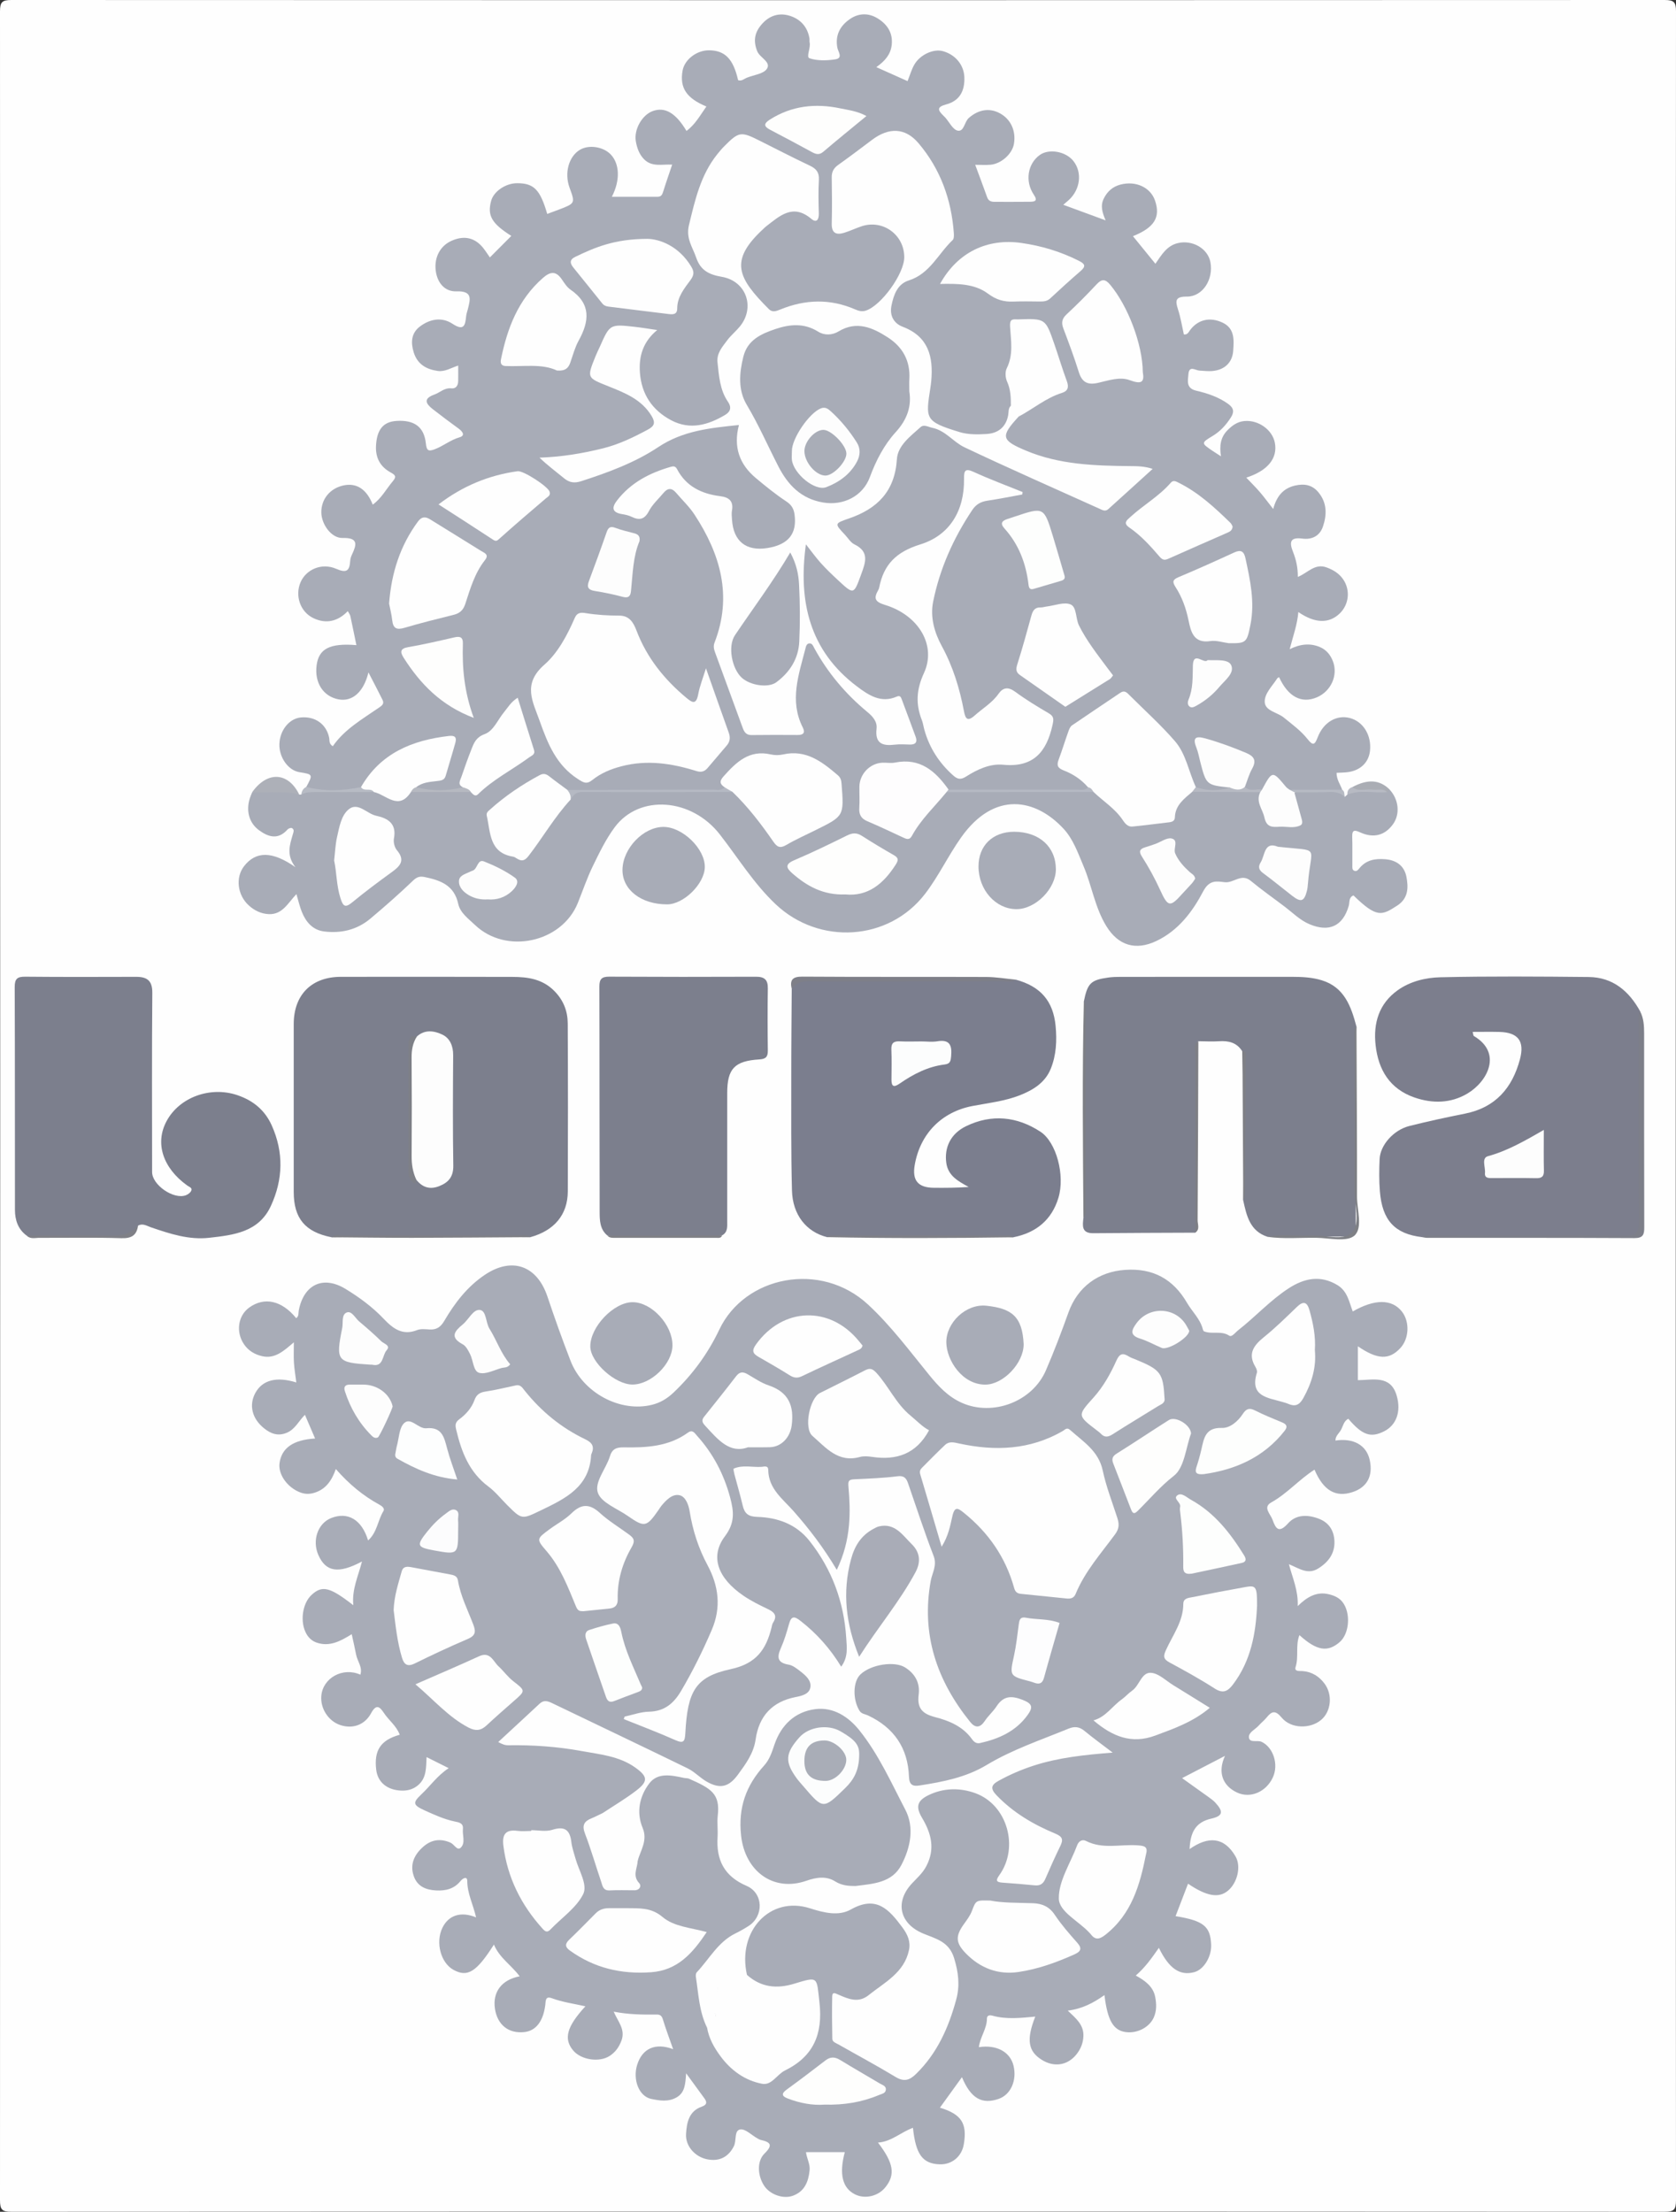 <?xml version="1.0" encoding="utf-8"?>
<!-- Generator: Adobe Illustrator 26.0.3, SVG Export Plug-In . SVG Version: 6.00 Build 0)  -->
<svg version="1.1" id="Ebene_1" xmlns="http://www.w3.org/2000/svg" xmlns:xlink="http://www.w3.org/1999/xlink" x="0px" y="0px"
	 viewBox="0 0 504.75 666" style="enable-background:new 0 0 504.75 666;" xml:space="preserve">
<rect x="0" y="0" width="504.75" height="666" fill="#333333" stroke="none"/>
<style type="text/css">
	.st0{fill:#FEFEFE;}
	.st1{fill:#A8ACB7;}
	.st2{fill:#7C7F8D;}
	.st3{fill:#7B7E8E;}
	.st4{fill:#7C7E8D;}
	.st5{fill:#7D7F89;}
	.st6{fill:#7E7F88;}
	.st7{fill:#7E8085;}
	.st8{fill:#7D7F85;}
	.st9{fill:#ADB0B8;}
	.st10{fill:#7F8086;}
	.st11{fill:#7E7F85;}
	.st12{fill:#7F8087;}
	.st13{fill:#AAADB4;}
	.st14{fill:#B7BBC4;}
	.st15{fill:#B6BAC3;}
	.st16{fill:#B7BAC3;}
	.st17{fill:#FEFEFD;}
	.st18{fill:#FDFEFD;}
	.st19{fill:#FDFDFE;}
	.st20{fill:#FDFEFE;}
	.st21{fill:#FDFDFD;}
	.st22{fill:#FCFCFD;}
	.st23{fill:#FEFDFE;}
	.st24{fill:#B5B9C3;}
	.st25{fill:#B6B9C1;}
	.st26{fill:#7E8087;}
	.st27{fill:#FCFDFD;}
	.st28{fill:#A9ACB7;}
	.st29{fill:#A9ADB7;}
</style>
<g>
	<g>
		<path class="st0" d="M504.68,333c0,109.85-0.01,219.7,0.07,329.56c0,2.81-0.63,3.45-3.44,3.44c-165.95-0.08-331.91-0.08-497.86,0
			C0.63,666,0,665.37,0,662.56C0.08,442.85,0.08,223.15,0,3.44C0,0.63,0.63,0,3.44,0C169.4,0.08,335.35,0.08,501.31,0
			c2.81,0,3.45,0.63,3.44,3.44C504.67,113.3,504.68,223.15,504.68,333z"/>
		<path class="st1" d="M407.4,394.9c6.6-3.79,11.76-3.77,14.76-0.02c2.45,3.06,2.25,8.17-0.44,11.06c-3.36,3.61-6.87,3.5-12.78-0.55
			c0,3.43,0,6.71,0,10.2c4.44-0.01,9.82-1.66,11.67,4.59c1.46,4.91-0.14,8.96-3.71,10.78c-4.08,2.08-6.62,1.21-10.84-3.75
			c-1.35,0.68-1.57,2.16-2.18,3.31c-0.57,1.06-1.72,1.86-1.69,3.25c5.43-0.81,9.32,1.39,10.31,5.81c1.08,4.83-0.77,8.28-5.19,9.72
			c-5.08,1.66-8.75-0.47-11.43-6.76c-4.62,2.94-8.2,7.18-13.02,9.86c-2.64,1.47-0.24,3.48,0.37,5.19c0.97,2.71,1.9,4.23,4.69,1.11
			c2.46-2.75,6.02-2.67,9.39-1.34c3.02,1.19,4.45,3.63,4.57,6.7c0.15,3.7-1.79,6.31-4.89,8.24c-3.17,1.97-5.71-0.04-8.82-1.29
			c1.1,4.17,2.85,7.89,2.65,12.61c2.86-2.81,5.72-4.43,9.34-3.57c1.59,0.38,3.09,0.99,4.15,2.35c2.55,3.26,2.11,9.5-0.85,12.06
			c-3.63,3.14-6.92,2.61-12.12-2.1c-1.24,3.15-0.16,6.48-1.15,9.58c-0.47,1.47,1.2,1.18,2.1,1.25c2.82,0.2,4.99,1.61,6.61,3.77
			c2.51,3.37,1.98,8.37-0.99,10.9c-3.27,2.79-9.1,2.74-11.91-0.65c-1.88-2.26-2.95-2.02-4.53-0.06c-0.7,0.87-1.61,1.57-2.36,2.41
			c-1.06,1.2-3.17,2.1-2.98,3.61c0.22,1.78,2.53,0.71,3.83,1.33c3.5,1.66,5.19,6.79,3.37,10.72c-2.05,4.41-6.83,6.41-10.82,4.52
			c-4.33-2.05-5.85-6.1-3.59-11.02c-4.5,2.33-8.49,4.4-12.92,6.7c2.87,2.05,5.44,3.87,8,5.72c0.7,0.51,1.43,1.03,2.01,1.66
			c2.51,2.72,2.31,4.02-1.24,4.82c-4.73,1.07-6.3,4.14-6.51,9.17c5.53-3.9,10.39-3.78,13.85,2.24c1.74,3.03,0.52,7.9-2.25,10.25
			c-2.76,2.35-6.43,1.76-12.07-2.07c-1.26,3.28-2.5,6.5-3.75,9.77c8.42,1.39,10.44,3.04,10.71,8.51c0.18,3.68-2.2,7.59-5.1,8.36
			c-4.3,1.14-7.56-1.02-10.64-7.32c-2.08,2.94-4.01,5.78-6.96,8.34c2.85,1.54,5.26,3.35,5.85,6.43c0.4,2.06,0.48,4.23-0.46,6.26
			c-1.35,2.93-4.97,4.8-8.41,4.33c-3.72-0.51-5.48-3.44-6.41-11.14c-3.29,2.33-6.63,4.13-11.05,4.68c2.5,2.36,4.85,4.27,4.71,7.7
			c-0.09,2.14-0.85,3.91-2.1,5.48c-2.69,3.35-6.72,3.94-10.4,1.66c-4.18-2.59-4.73-6.08-2-13.04c-4.35,0.4-8.66,0.91-12.93-0.29
			c-0.83-0.23-1.63-0.08-1.63,0.9c0.01,3.06-2.07,5.56-2.42,8.59c5.34-0.81,9.42,1.43,10.43,5.57c1.08,4.45-0.84,8.74-4.46,10
			c-5.04,1.75-8.38-0.1-11.07-6.53c-2.3,3.19-4.44,6.15-6.63,9.18c6.5,1.98,8.25,4.74,7.19,11.03c-0.62,3.71-3.62,6.18-7.32,6.03
			c-5.08-0.2-7.15-2.96-7.99-10.99c-3.64,1.3-6.5,4.19-10.54,4.44c4.75,6.19,5.28,9.67,2.23,13.46c-2.17,2.7-6.12,3.63-9.12,2.15
			c-3.81-1.88-4.87-6.09-3.1-12.73c-3.87,0-7.69,0-11.69,0c0.23,1.92,1.28,3.53,1.09,5.47c-0.35,3.49-1.54,6.36-5.01,7.65
			c-2.95,1.09-6.9-0.36-8.63-2.93c-2.03-3.01-2.31-7.44,0.06-9.77c2.62-2.56,1.81-3.44-1.14-4.1c-0.36-0.08-0.69-0.29-1.02-0.47
			c-1.74-0.97-3.63-2.94-5.16-2.68c-1.89,0.32-1.05,3.33-1.91,5.04c-1.6,3.21-4.31,4.67-7.98,3.96c-3.71-0.72-6.65-3.99-6.42-7.67
			c0.21-3.4,0.85-6.83,4.72-8.19c1.48-0.52,1.71-1.25,0.84-2.46c-1.66-2.28-3.32-4.55-5.54-7.59c-0.23,3.34-0.39,5.83-2.86,7.25
			c-2.5,1.44-5.17,0.98-7.67,0.46c-3.68-0.77-5.6-5.81-4.22-10.25c1.55-4.95,5.48-6.74,10.84-4.72c-1.09-3.1-2.19-6.02-3.1-9
			c-0.32-1.06-0.84-1.44-1.82-1.43c-4.23,0.05-8.45,0.01-12.99-0.87c1.34,3.06,3.58,5.36,2.35,8.7c-0.74,2-1.86,3.53-3.57,4.64
			c-3.17,2.04-8.63,1.17-10.99-1.67c-2.91-3.49-1.94-7.14,3.7-13.28c-3.49-0.79-6.89-1.24-10.1-2.43c-2.01-0.75-1.83,0.79-1.99,2.06
			c-0.63,4.94-2.85,7.76-6.31,8.13c-4.75,0.51-8.11-2.17-8.85-7.05c-0.74-4.96,1.97-8.71,7.45-9.74c-2.5-3.38-6.1-5.55-7.75-9.56
			c-5.28,8.31-7.96,9.92-12.17,7.62c-3.84-2.1-5.47-8.22-3.37-12.62c1.81-3.79,5.49-5.1,10.17-3.19c-0.89-3.87-2.65-7.19-2.66-10.95
			c-0.01-1.53-1.31-0.88-2.05,0.03c-1.91,2.34-4.44,2.97-7.36,2.81c-3.14-0.17-5.66-1.25-6.72-4.37c-1.19-3.49,0.16-6.35,2.76-8.69
			c2.46-2.22,5.21-2.68,8.31-1.33c1.1,0.48,2.01,2.48,3.03,1.57c1.6-1.43,0.51-3.76,0.72-5.69c0.19-1.79-1.25-2-2.42-2.24
			c-3.21-0.67-6.16-2.01-9.11-3.35c-3.51-1.6-3.69-2.29-0.99-4.83c2.69-2.52,4.8-5.64,8.23-7.89c-2.27-1.14-4.32-2.16-6.66-3.33
			c-0.16,3.13,0.05,6.34-2.65,8.54c-1.43,1.17-3.06,1.6-4.88,1.55c-4.29-0.14-7.17-2.48-7.63-6.25c-0.71-5.88,1.33-8.97,7.08-10.57
			c-0.97-2.66-3.29-4.33-4.78-6.58c-1.17-1.77-2.26-2.85-3.83,0.07c-1.97,3.66-5.66,4.81-9.3,3.59c-3.56-1.19-6.01-4.93-5.71-8.74
			c0.43-5.43,6.44-8.8,11.77-6.43c0.7-2.28-0.9-4.03-1.28-6.01c-0.37-1.93-0.82-3.85-1.33-6.18c-3.34,2.08-6.64,3.86-10.52,2.55
			c-1.34-0.45-2.37-1.35-3.09-2.59c-2.05-3.51-1.32-9.18,1.53-11.8c3.17-2.91,5.43-2.43,12.56,3.12c-0.46-4.84,1.46-8.66,2.61-13.17
			c-7.14,3.81-10.9,3.11-13.13-1.94c-1.95-4.41-0.17-9.55,3.85-11.14c5.04-1.99,9.23,0.49,11.12,6.74c2.73-2.41,2.9-6.05,4.62-8.84
			c0.51-0.83-0.51-1.55-1.3-1.98c-4.85-2.65-9.05-6.13-13.04-10.68c-1.2,3.42-2.95,6.01-6.3,7.1c-1.5,0.49-2.89,0.51-4.37-0.04
			c-3.89-1.45-6.75-5.43-6.28-8.84c0.64-4.57,4.1-7.01,10.71-7.41c-1-2.32-1.97-4.58-3.06-7.13c-1.86,1.81-2.91,4.3-5.4,5.37
			c-2.69,1.16-4.87,0.33-6.92-1.32c-3.63-2.91-4.6-7-2.61-10.65c2.12-3.87,6.34-5,12.33-3.15c-0.25-2.03-0.58-3.96-0.71-5.91
			c-0.12-1.83-0.03-3.68-0.03-6.18c-3.06,2.62-5.71,5.06-9.54,4.18c-2.24-0.51-4.16-1.64-5.49-3.61c-2.5-3.7-1.79-8.6,1.6-11.04
			c4.58-3.29,9.81-2.11,14.13,3.2c0.89-0.59,0.62-1.55,0.79-2.37c1.52-7.77,7.31-10.55,14.08-6.43c4.14,2.52,8.1,5.43,11.46,8.97
			c2.84,2.99,5.69,5.17,10.11,3.42c1.1-0.43,2.48-0.25,3.72-0.18c2.1,0.12,3.33-0.69,4.45-2.6c3.17-5.41,6.98-10.38,12.29-13.91
			c8.17-5.43,15.66-2.69,18.78,6.62c2.17,6.49,4.48,12.94,6.95,19.32c3.75,9.69,14.99,15.64,24.56,13.24
			c2.5-0.62,4.56-1.88,6.42-3.64c5.79-5.47,10.45-11.88,13.82-18.99c7.67-16.18,30.58-20.77,44.83-7.52
			c6.91,6.42,12.46,13.91,18.36,21.15c2.76,3.39,5.69,6.57,9.86,8.42c9.31,4.13,21.23-0.31,25.32-9.8
			c2.47-5.72,4.69-11.56,6.79-17.43c2.74-7.64,8.94-12.26,17.08-12.81c8.37-0.57,14.45,2.75,18.63,9.94
			c1.55,2.67,3.97,4.83,4.76,7.97c0.06,0.23,0.19,0.54,0.37,0.61c2.41,0.97,5.16-0.3,7.59,1.3c0.77,0.51,1.84-0.99,2.72-1.68
			c5.19-4.05,9.64-9.01,15.19-12.6c4.69-3.03,9.53-4.07,14.72-0.92C405.86,388.88,406.29,392.04,407.4,394.9z"/>
		<path class="st1" d="M404.98,239.97c0.26-0.23,0.52-0.47,0.78-0.7c1.26-2.1,3.39-1.68,5.31-1.75c1.85-0.07,3.7-0.04,5.55,0.01
			c0.62,0.05,1.23,0.19,1.85,0.19c2.82,3.01,3.25,7.46,1.02,10.51c-2.42,3.32-5.8,4.23-9.78,2.45c-1.59-0.71-2.55-1.02-2.47,1.31
			c0.09,2.87,0.01,5.74,0.04,8.62c0,0.59-0.13,1.33,0.61,1.61c0.72,0.27,1.15-0.33,1.53-0.79c2.04-2.51,4.78-2.95,7.78-2.7
			c3.38,0.28,5.73,2,6.37,5.32c0.62,3.25,0.56,6.48-2.78,8.64c-4.64,3-6.13,3.81-13.17-3.06c-1.5,0.57-1.11,2.06-1.43,3.14
			c-1.77,6.11-5.91,8.02-11.83,5.52c-2.84-1.2-4.93-3.35-7.3-5.16c-3.47-2.64-7.05-5.14-10.4-7.91c-2.81-2.32-5.1,0.71-7.76,0.43
			c-2.35-0.24-4.62-0.89-6.53,2.73c-3.19,6.08-7.46,11.82-14.13,14.98c-6.23,2.94-11.44,1.37-15.04-4.47
			c-3.46-5.62-4.37-12.18-6.9-18.13c-1.66-3.9-3.07-8.04-5.96-11.17c-8.42-9.13-20.85-11.56-30.86,2.54
			c-3.89,5.48-6.79,11.69-10.87,17.01c-10.96,14.27-31.89,15.54-45.01,3.14c-6.59-6.23-11.3-13.93-16.81-21.01
			c-8.5-10.94-24.21-12.2-31.67-2.16c-2.65,3.57-4.63,7.69-6.59,11.71c-1.74,3.58-3.02,7.38-4.51,11.08
			c-4.84,11.97-21.6,15.57-30.96,6.63c-1.98-1.89-4.46-3.63-5.06-6.37c-1.21-5.59-5.32-7.08-10.06-8.06
			c-1.43-0.29-2.34-0.09-3.52,1.04c-4.14,3.97-8.45,7.76-12.84,11.45c-4.03,3.4-8.87,4.54-14.02,3.88c-3.4-0.44-5.45-2.86-6.67-5.92
			c-0.64-1.59-1.01-3.28-1.62-5.32c-2.56,2.7-4.2,6.18-8.27,6.03c-2.34-0.09-4.35-1.06-6.06-2.61c-3.46-3.13-4.08-8.44-1.42-11.85
			c3.51-4.5,8.43-4.61,15.45,0.32c-2.87-3.73-1.66-6.77-0.8-9.82c0.19-0.69,0.6-1.51-0.27-1.95c-0.3-0.15-1.03,0.11-1.29,0.41
			c-2.82,3.18-5.74,2.34-8.62,0.22c-2.99-2.2-3.97-5.88-2.72-9.7c0.19-0.59,0.46-1.16,0.69-1.74c4.82-1.63,9.57-1.94,14.17,0.72
			c0.2,0,0.4,0,0.6,0c0.9-1.49,2.37-1.06,3.69-1.09c5.7-0.11,11.42,0.36,17.09-0.64c0.49,0.01,1.04-0.06,1.45,0.18
			c3.86,2.26,7.72,2.61,11.64,0.15c5.32,0.51,10.64,0.54,15.95-0.05c1.72,0.54,3.05,0.4,4.66-0.95c3.73-3.11,7.79-5.84,11.94-8.4
			c2.13-1.31,2.97-2.78,1.96-5.25c-1.46-3.56-2.06-7.43-3.61-11.17c-1.77,0.8-2.43,2.35-3.42,3.55c-2.13,2.58-3.79,5.58-7.05,7.08
			c-1.31,0.6-1.75,2.08-2.21,3.37c-1.41,3.94-2.96,7.83-3.64,12c-4.57,0.12-9.14,0.28-13.7-0.08c-0.64-2.6,1.56-2.6,3.01-3.15
			c1.57-0.6,3.75-0.02,4.63-1.9c1.31-2.81,2.36-5.78,2.69-8.89c0.17-1.6-1.26-1.21-2.18-1.1c-8.98,1.1-16.84,4.3-22.3,11.96
			c-0.85,1.19-1.42,2.7-3.12,3.02c-4.84,0.53-9.7,0.12-14.54,0.23c-0.76,0.02-1.54-0.06-1.43-1.16c2.04-3.79,2.04-3.79-2.09-4.46
			c-3.35-0.54-6.12-4.43-6.01-8.43c0.11-4.16,2.96-7.71,6.44-8.04c4.33-0.41,7.7,2,8.55,6.1c0.17,0.82-0.15,1.79,1.09,2.56
			c3.53-5.09,8.85-8.13,13.84-11.57c0.88-0.61,1.75-1.15,1.16-2.35c-1.3-2.63-2.67-5.22-4.26-8.31c-1.44,5.98-4.92,8.9-9,8.12
			c-4.6-0.88-7.26-4.96-6.62-10.17c0.62-5.07,3.95-6.82,11.99-6.16c-0.61-2.95-1.19-5.85-1.82-8.74c-0.1-0.46-0.43-0.87-0.77-1.5
			c-3.01,3.14-6.55,3.9-10.3,2.14c-4.05-1.89-5.67-6.8-3.92-10.85c1.66-3.83,6.35-5.94,10.73-4.03c3.2,1.4,4.02,0.55,4.22-2.42
			c0.04-0.61,0.23-1.24,0.5-1.8c1.42-3.02,2.07-5.2-2.83-5.07c-3.32,0.09-6.32-4.07-6.37-7.66c-0.06-4.06,2.66-7.35,6.77-8.18
			c3.9-0.79,6.89,1.18,8.71,5.8c2.63-1.88,4.07-4.71,6.07-7.07c1.19-1.41,0.71-1.86-0.74-2.66c-3.07-1.7-4.55-4.39-4.34-8.06
			c0.27-4.76,2.13-7.15,6.16-7.41c5.36-0.35,8.33,1.79,8.85,6.78c0.23,2.18,0.76,2.49,2.75,1.72c2.55-0.99,4.67-2.77,7.37-3.56
			c1.89-0.55,0.89-1.8-0.29-2.66c-2.62-1.91-5.22-3.84-7.77-5.84c-2.1-1.65-2.9-3.16,0.48-4.37c1.71-0.61,3.05-2.11,5.15-1.88
			c1.37,0.15,2.01-0.84,2.04-2.14c0.04-1.49,0.01-2.98,0.01-4.72c-2.17,0.69-3.99,1.93-6.17,1.62c-3.47-0.49-6.14-2.06-7.23-5.6
			c-0.91-2.95-0.78-5.79,1.88-7.79c3.02-2.28,6.6-2.91,9.77-0.83c3.45,2.27,3.87,0.56,4.14-2.26c0.07-0.74,0.35-1.45,0.53-2.18
			c0.75-3.01,1.46-5.47-3.5-5.31c-3.46,0.11-5.76-2.56-6.2-6.33c-0.44-3.84,1.27-7.31,4.75-8.88c3.22-1.45,6.35-1.26,8.92,1.42
			c1.08,1.13,1.89,2.53,2.65,3.58c2.19-2.2,4.34-4.36,6.46-6.48c-5.9-3.74-7.29-6.11-6.08-10.56c0.78-2.88,4.41-5.33,7.87-5.31
			c5.02,0.02,6.88,1.91,9.02,9.25c1.16-0.43,2.32-0.85,3.47-1.29c4.98-1.9,4.98-1.91,3.25-6.63c-1.61-4.4-0.25-9.37,3.12-11.39
			c2.7-1.62,7.06-0.95,9.31,1.43c2.65,2.8,2.88,7.77,0.31,12.71c4.77,0,9.29,0,13.81,0c1.11,0,1.4-0.71,1.68-1.63
			c0.81-2.61,1.72-5.19,2.68-8.05c-2.99-0.16-6.1,0.81-8.47-1.62c-1.47-1.5-2.12-3.4-2.47-5.36c-0.64-3.6,1.89-7.99,5.1-9.15
			c3.67-1.32,6.91,0.55,10.15,5.99c2.66-1.96,4.15-4.77,6-7.36c-6.03-2.49-8.09-5.64-7.18-10.79c0.59-3.34,4.24-6.15,7.97-6.13
			c4.8,0.03,7.3,2.59,8.75,8.99c1.07,0.4,1.83-0.42,2.7-0.76c2.09-0.82,5.04-1.15,6-2.69c1.28-2.06-2.13-3.26-2.94-5.27
			c-1.22-3.06-0.81-5.54,1.24-7.97c2.36-2.8,5.41-3.75,8.76-2.63c3.11,1.04,5.19,3.37,5.74,6.79c0.06,0.37-0.05,0.76,0.04,1.12
			c0.4,1.7-1.13,4.44-0.03,4.82c2.35,0.8,5.19,0.71,7.73,0.33c2.48-0.37,0.88-2.26,0.65-3.53c-0.7-3.8,0.87-6.64,3.88-8.67
			c2.58-1.74,5.49-1.81,8.16-0.2c2.96,1.79,4.76,4.4,4.33,8.09c-0.32,2.77-1.94,4.76-4.63,6.65c3.44,1.54,6.44,2.88,9.41,4.21
			c0.72-1.79,1.19-3.49,2.04-4.97c1.73-3.01,5.78-4.82,8.57-4.06c3.77,1.03,6.33,4.11,6.49,7.78c0.18,4.29-1.48,7.2-5.48,8.27
			c-2.99,0.8-2.44,1.8-0.82,3.39c0.18,0.17,0.36,0.35,0.53,0.53c1.24,1.39,2.3,3.67,3.76,3.97c1.95,0.39,1.98-2.62,3.37-3.83
			c2.79-2.45,6.12-3.13,9.31-1.41c3.3,1.77,4.93,5.29,4.27,9.21c-0.5,3.01-3.8,6.01-7.07,6.3c-1.47,0.13-2.96,0.02-4.6,0.02
			c1.17,3.17,2.42,6.46,3.6,9.77c0.42,1.19,1.29,1.39,2.35,1.38c3.5-0.01,7,0.03,10.49-0.02c1.53-0.02,2.49-0.24,1.2-2.15
			c-2.73-4.04-1.83-9.33,1.81-11.94c2.79-2,7.86-1.08,10.14,1.84c2.7,3.44,2.07,8.58-1.44,11.76c-0.43,0.39-0.88,0.76-1.62,1.4
			c4.28,1.57,8.18,3.01,12.75,4.69c-1.09-2.5-1.6-4.5-0.54-6.61c1.09-2.17,2.72-3.56,4.99-4.16c4.68-1.23,9.1,0.86,10.44,4.85
			c1.68,4.98-0.19,8.08-6.66,10.68c2.23,2.74,4.39,5.4,6.76,8.31c1.89-2.74,3.43-5.42,6.74-6.22c4.38-1.05,9.05,1.59,9.83,5.75
			c0.97,5.15-2.33,10.38-7.06,10.35c-3.5-0.02-3.58,1.16-2.7,3.87c0.8,2.46,1.2,5.04,1.76,7.53c1.11,0.13,1.4-0.66,1.82-1.24
			c2.34-3.2,6-4.15,9.88-2.3c3.67,1.75,3.38,5.26,3.16,8.45c-0.25,3.65-2.71,5.83-6.39,6.11c-1.23,0.09-2.49-0.07-3.73-0.13
			c-1.27-0.06-3.14-1.68-3.37,1.08c-0.17,2.01-0.75,4.24,2.37,4.97c3.39,0.79,6.69,1.88,9.61,3.98c1.76,1.27,1.83,2.49,0.8,4.09
			c-1.43,2.23-3.17,4.16-5.46,5.54c-3.52,2.13-3.52,2.15-0.04,4.51c0.7,0.48,1.43,0.92,2.53,1.64c-0.49-3.12-0.15-5.7,1.91-7.8
			c1.43-1.46,2.98-2.62,5.12-2.82c4.2-0.4,8.46,2.61,9.2,6.56c0.87,4.65-2.14,8.39-8.61,10.48c1.43,1.51,2.84,2.89,4.12,4.38
			c1.28,1.49,2.44,3.09,3.99,5.06c1.01-3.81,2.99-6.24,6.6-7.06c2.79-0.63,5.16-0.23,7.05,2.08c2.58,3.15,2.53,6.71,1.33,10.26
			c-0.96,2.84-3.29,4.02-6.24,3.63c-3.66-0.48-3.94,1.07-2.78,3.99c0.92,2.31,1.48,4.75,1.45,7.55c2.97-1.17,5.1-4.16,8.65-2.86
			c2.06,0.76,3.8,1.81,5.04,3.64c2.17,3.21,1.74,7.51-1.07,10.23c-3.21,3.1-7.46,3.02-12.46-0.43c-0.32,3.8-1.59,7.24-2.61,11.19
			c3.18-1.58,6.16-1.89,9.09-0.65c1.9,0.8,3.18,2.31,3.94,4.3c1.58,4.17-0.54,9-4.84,10.84c-4.63,1.98-8.68-0.17-11.38-6.07
			c-0.19,0.12-0.45,0.2-0.56,0.37c-1.47,2.31-3.91,4.58-3.76,7.16c0.15,2.64,3.79,3.04,5.74,4.63c2.52,2.05,5.17,3.97,7.19,6.53
			c1.67,2.11,2.16,1.62,3.03-0.62c1.77-4.58,5.75-6.79,9.67-5.77c4.05,1.06,6.6,5.25,6.06,9.94c-0.4,3.49-2.95,5.91-6.78,6.37
			c-1.08,0.13-2.17,0.13-3.28,0.19c-0.01,2.03,1.11,3.47,1.7,5.09c-4.78,0.93-9.63-0.08-14.41,0.52c-1.9,0.47-3.08-0.65-4.06-1.98
			c-1.42-1.92-2.64-2.67-3.93,0.1c-0.41,0.89-1.04,1.72-2.21,1.76c-1.62-0.38-3.44,0.64-4.92-0.7c-0.82-2.28,0.67-4.08,1.36-6.01
			c0.74-2.06,0.22-3.36-1.77-4.16c-4.26-1.72-8.48-3.56-13.58-4.22c0.67,2.06,1.26,3.9,1.63,5.78c0.79,4.03,2.07,7.51,7.12,7.5
			c0.59,0,1.18,0.4,1.16,1.2c-3.36,1.09-6.76,0.62-10.16,0.24c-1.75-1.07-2.28-2.96-2.81-4.7c-1.83-6.03-5.22-10.93-9.97-15.03
			c-2.44-2.11-4.67-4.5-6.88-6.86c-1.54-1.64-2.96-1.91-4.87-0.56c-3.56,2.52-7.32,4.75-10.84,7.32c-3.89,2.83-3.88,7.59-5.27,11.63
			c-0.34,0.98,0.81,1.41,1.58,1.8c1.89,0.98,3.74,2.05,5.27,3.52c0.88,0.85,2.27,1.92,0.36,3.22c-13.36,0.01-26.71-0.01-40.04,0.01
			c-2.87-0.09-4.3-2.38-5.91-4.16c-2.37-2.62-5.08-3.9-8.58-3.49c-0.49,0.06-1,0.04-1.49,0c-9.93-0.74-11.81,3.45-11.25,12.03
			c0.13,1.94,0.79,3.34,2.58,4.17c0.45,0.21-0.13-0.02,0.34,0.16c3.35,1.32,6.53,4.24,9.9,3.99c3.5-0.26,4.36-4.98,6.81-7.35
			c2.08-2.01,3.34-5.08,6.81-5.33c12.74,0.01,25.48,0.01,38.22,0c1.24,0,2.5,0.15,3.71-0.25c4.13,0.35,6.17,3.77,8.89,6.15
			c1.37,1.2,2.16,3.49,4.15,3.45c3.43-0.07,6.95,0.22,10.3-0.88c1.34-0.44,1.54-1.81,2.09-2.91c1.43-2.79,3.03-5.45,6.61-5.83
			c3.78,0.34,7.55,0.61,11.32-0.2c2.45-0.53,4.8,0.92,7.26,0.46c1.98,0.42,1.3,2.09,1.51,3.3c0.92,5.46,2.64,6.83,7.83,6.59
			c2.38-0.11,2.94-1,2.5-3.26c-0.41-2.14-2.37-4.3-0.29-6.58c3.92-0.12,7.83,0.09,11.74-0.11
			C403.6,238.02,404.37,238.71,404.98,239.97z"/>
		<path class="st2" d="M99.84,372.56c-7.95-1.58-11.38-5.69-11.38-13.65c0-16.86-0.01-33.71,0-50.57
			c0.01-8.81,5.39-14.19,14.18-14.2c17.23-0.01,34.46-0.04,51.69,0.02c4.67,0.01,9.1,0.63,12.69,4.32c2.73,2.8,3.94,6.04,3.96,9.71
			c0.09,16.86,0.08,33.71,0.02,50.57c-0.03,7.01-4.06,11.79-11.3,13.78C139.75,372.26,119.8,372.2,99.84,372.56z"/>
		<path class="st2" d="M359.97,371.18c-10.24,0.05-20.48,0.06-30.72,0.16c-3.59,0.03-3.22-2.29-2.96-4.62
			c0.48-0.8,0.32-1.69,0.32-2.55c0.01-20.13,0.01-40.26,0-60.4c0-0.74,0.06-1.49-0.2-2.21c1.13-5.53,2.08-6.47,7.4-7.21
			c1.23-0.17,2.48-0.2,3.73-0.2c17.22-0.01,34.44-0.01,51.66-0.01c3,0,6.01,0.16,8.87,1.04c6.79,2.08,8.82,7.85,10.43,13.89
			c-0.44,9.2-0.12,18.41-0.18,27.61c-0.06,10.33,0,20.66-0.02,30.99c-0.01,5.35,0.55,4.63-4.86,4.68
			c-7.22,0.07-14.43-0.12-21.65,0.09c-5.38-1.71-6.37-6.38-7.39-11.02c0.44-14.64,0.06-29.29,0.2-43.94c0-0.42-0.28-0.67-0.5-0.95
			c-1.64-2.61-4.09-3.19-6.98-2.99c-2.07,0.14-4.16,0-6.24-0.01c-1.13,1.16-0.53,2.61-0.53,3.9c-0.05,16.57-0.02,33.13-0.05,49.7
			C360.31,368.49,360.66,369.89,359.97,371.18z"/>
		<path class="st3" d="M305.92,294.99c7.42,2.02,11.27,6.39,11.99,13.94c0.41,4.37,0.22,8.74-1.46,12.89
			c-1.72,4.25-5.41,6.45-9.36,8c-4.53,1.77-9.42,2.3-14.19,3.21c-9.35,1.78-15.79,8.38-17.42,17.77c-0.81,4.65,0.99,6.82,5.76,6.86
			c3.45,0.03,6.9,0.01,10.49-0.24c-3.1-1.71-6.19-3.32-6.74-7.24c-0.65-4.7,1.35-8.83,5.94-11.06c7.71-3.74,15.35-2.95,22.4,1.65
			c4.83,3.16,7.46,13.16,5.43,19.9c-2.01,6.68-6.75,10.54-13.57,11.89c-8.97-0.47-17.95-0.18-26.93-0.18
			c-9.73-0.01-19.46-0.23-29.19,0.14c-6.23-1.58-10.37-6.69-10.56-14.09c-0.3-11.48-0.2-22.97-0.21-34.46
			c-0.01-8.74,0.09-17.47,0.14-26.21c0.99-2.34,2.7-3.07,5.26-3.05c17.77,0.1,35.55,0.04,53.32,0.07
			C299.98,294.78,302.94,295.51,305.92,294.99z"/>
		<path class="st4" d="M428.27,372.52c-8.17-0.96-11.99-5.01-12.7-13.77c-0.26-3.23-0.23-6.5-0.08-9.74
			c0.19-4.22,4.2-8.75,8.94-9.95c5.55-1.4,11.16-2.61,16.78-3.73c9.16-1.82,14.24-7.72,16.54-16.36c1.47-5.5-0.57-8.1-6.22-8.24
			c-2.59-0.06-5.19-0.01-8.02-0.01c0.19,0.66,0.17,1.13,0.38,1.25c8.62,5.11,4.14,13.68-1.95,17.31c-4.98,2.97-10.52,3.07-15.93,1.2
			c-7.42-2.56-10.91-8.29-11.73-15.78c-0.73-6.63,1.02-12.49,6.64-16.51c3.78-2.71,8.45-3.82,12.91-3.92
			c14.86-0.34,29.73-0.23,44.6-0.08c7.3,0.07,12.17,4.23,15.56,10.39c0.47,21.45,0.05,42.91,0.25,64.36
			c0.03,2.93-1.2,3.48-3.82,3.47c-19.34-0.09-38.69-0.05-58.03-0.04C431,372.36,429.63,372.21,428.27,372.52z"/>
		<path class="st2" d="M8.05,372.08c-2.64-1.93-3.54-4.71-3.55-7.79c-0.03-22.35,0.02-44.71-0.07-67.06
			c-0.01-2.51,0.78-3.16,3.2-3.13c11.11,0.11,22.23,0.07,33.34,0.04c3.3-0.01,4.94,1.11,4.9,4.84c-0.15,17.98-0.07,35.97-0.06,53.95
			c0,3.9,6.53,8.38,10.19,6.97c0.64-0.25,1.38-0.79,1.61-1.38c0.35-0.89-0.64-1.12-1.23-1.55c-7.37-5.3-9.76-12.76-6.22-19.37
			c3.86-7.22,13.2-10.59,21.33-7.83c4.75,1.61,8.29,4.51,10.35,9.11c3.64,8.11,3.42,16.27-0.26,24.25
			c-3.65,7.92-11.24,8.76-18.6,9.59c-6.1,0.69-11.85-1.22-17.53-3.16c-1.26-0.43-2.46-1.31-3.88-0.49c-1.33,2.54-3.27,3.5-6.27,3.38
			C26.23,372.05,17.13,372.7,8.05,372.08z"/>
		<path class="st2" d="M182.91,372.03c-2.27-1.89-2.31-4.58-2.32-7.14c-0.06-22.6-0.01-45.19-0.08-67.79
			c-0.01-2.26,0.67-3.02,2.97-3.01c14.73,0.08,29.46,0.08,44.19,0.02c2.54-0.01,3.62,0.9,3.57,3.51c-0.1,6.24-0.08,12.48,0,18.72
			c0.02,1.9-0.61,2.55-2.57,2.67c-7.48,0.46-9.66,2.82-9.66,10.14c-0.01,12.86-0.01,25.72,0,38.58c0,1.61,0.22,3.29-1.54,4.26
			c-4.43,0.79-8.91,0.35-13.36,0.32C197.05,372.27,189.97,372.76,182.91,372.03z"/>
		<path class="st1" d="M190.59,392.11c5.74,0.06,11.98,6.87,11.93,13.03c-0.04,5.52-6.39,11.75-12.02,11.77
			c-5.2,0.02-12.65-6.66-12.72-11.42C177.7,399.56,184.88,392.05,190.59,392.11z"/>
		<path class="st1" d="M200.93,272.32c-7.87,0.01-13.56-4.43-13.46-10.48c0.11-6.38,6.26-12.8,12.29-12.84
			c5.8-0.04,12.66,6.65,12.5,12.19C212.12,266.19,205.88,272.31,200.93,272.32z"/>
		<path class="st1" d="M305.41,250.46c7.54,0.01,12.53,4.47,12.58,11.25c0.04,5.86-6.12,12.09-11.92,12.05
			c-6.24-0.04-11.37-5.82-11.38-12.84C294.67,254.64,298.96,250.46,305.41,250.46z"/>
		<path class="st1" d="M308.29,404.77c0,5.73-6.16,12.14-11.53,12.16c-6.99,0.03-11.68-7.36-11.76-12.67
			c-0.09-5.97,5.91-11.76,12.1-11.08C304.65,394,307.89,396.36,308.29,404.77z"/>
		<path class="st5" d="M428.27,372.52c1.23-0.92,2.66-0.5,3.99-0.51c19.09-0.03,38.17-0.09,57.26,0.05c3.12,0.02,4-0.88,3.98-3.99
			c-0.13-19.84-0.08-39.67-0.05-59.51c0-1.33-0.42-2.76,0.52-3.98c1.06,2.07,1.18,4.31,1.18,6.56c0.01,19.45-0.02,38.9,0.04,58.35
			c0.01,2.21-0.29,3.34-2.98,3.32c-20.82-0.11-41.64-0.06-62.46-0.08C429.25,372.73,428.76,372.59,428.27,372.52z"/>
		<path class="st6" d="M305.92,294.99c-1.23,0.91-2.65,0.5-3.98,0.5c-18.52,0.03-37.05,0.01-55.57,0.02c-2.85,0-5.89-0.62-7.94,2.25
			c-0.61-2.69,0.23-3.7,3.2-3.68c18.46,0.13,36.92,0.03,55.37,0.1C299.98,294.19,302.95,294.71,305.92,294.99z"/>
		<path class="st7" d="M381.81,372.45c4.17-1.02,8.41-0.2,12.61-0.45c4.32-0.26,9.99,1.82,12.63-0.79
			c2.82-2.79,0.84-8.51,0.87-12.94c0.12-15.08,0.03-30.15,0.07-45.23c0-1.33-0.43-2.76,0.53-3.97c0.07,17.07,0.19,34.13,0.16,51.2
			c-0.01,4.06,1.82,9.48-0.78,11.79c-2.26,2.01-7.57,0.7-11.53,0.66C391.5,372.66,386.64,373.1,381.81,372.45z"/>
		<path class="st8" d="M326.42,301.56c0.92,1.09,0.54,2.39,0.55,3.6c0.02,19.34,0.02,38.68,0,58.02c0,1.2,0.41,2.53-0.68,3.54
			C326.14,345,325.89,323.28,326.42,301.56z"/>
		<path class="st9" d="M90.12,239.25c-4.68-1.21-9.45-0.54-14.17-0.72C80.51,232.13,86.79,232.45,90.12,239.25z"/>
		<path class="st10" d="M99.84,372.56c0.83-0.78,1.87-0.56,2.84-0.56c18.06-0.01,36.11-0.01,54.17,0c0.98,0,2.01-0.22,2.86,0.53
			c-11.85,0.07-23.7,0.18-35.55,0.2C116.06,372.74,107.95,372.62,99.84,372.56z"/>
		<path class="st11" d="M359.97,371.18c0-17.84-0.02-35.67,0.03-53.51c0-1.39-0.69-3.04,0.9-4.13c-0.06,17.96-0.1,35.92-0.22,53.88
			C360.67,368.66,361.45,370.17,359.97,371.18z"/>
		<path class="st12" d="M249.07,372.52c0.85-0.73,1.88-0.52,2.86-0.52c16.81-0.01,33.61-0.01,50.42,0c0.97,0,2.01-0.22,2.84,0.57
			C286.48,372.83,267.77,372.92,249.07,372.52z"/>
		<path class="st10" d="M374.11,316.54c0.49,0.06,1.1,0.08,1.1,0.72c-0.07,14.27-0.16,28.55-0.28,42.82c0,0.45-0.34,0.9-0.51,1.35
			c-0.07-12.59-0.13-25.19-0.2-37.78C374.2,321.28,374.15,318.91,374.11,316.54z"/>
		<path class="st12" d="M8.05,372.08c8.31-0.03,16.62-0.21,24.93-0.01c3.4,0.08,6.3-0.39,8.6-3.01c-0.43,2.96-2,3.88-5.07,3.78
			c-8.18-0.26-16.38-0.07-24.57-0.11C10.64,372.71,9.2,373.21,8.05,372.08z"/>
		<path class="st10" d="M182.91,372.03c11.52-0.01,23.04-0.02,34.57-0.04c-0.34,0.96-1.18,0.74-1.88,0.74
			c-10.09,0.02-20.19,0.01-30.28,0.01C184.45,372.74,183.55,372.81,182.91,372.03z"/>
		<path class="st13" d="M418.48,237.71c-0.26,0.27-0.51,0.54-0.77,0.81c-2.74-0.82-5.56-0.15-8.33-0.41
			c-0.8-0.08-2.12,0.63-2.16-1.07C411.89,234.53,415.46,234.75,418.48,237.71z"/>
		<path class="st14" d="M112.59,238.49c-5.84,0.01-11.68,0.03-17.51,0.01c-1.5,0-2.98,0-4.34,0.74c0.11-1.02,0.56-1.82,1.5-2.29
			c5.49,1.44,10.99,1.2,16.49,0.05C109.93,237.71,112.11,235.88,112.59,238.49z"/>
		<path class="st15" d="M404.98,239.97c-1.27-1.27-2.79-1.54-4.55-1.48c-3.54,0.13-7.09,0.06-10.63,0.08
			c-0.84,0.43-1.36,0.28-1.42-0.75c5.27-0.01,10.53-0.03,15.8-0.04C405.03,238.29,404.82,239.2,404.98,239.97z"/>
		<path class="st16" d="M407.22,237.03c1.97,1.5,4.24,0.41,6.34,0.74c1.39,0.21,2.95-0.53,4.15,0.75
			c-3.97,0.37-8.04-0.82-11.94,0.75C405.72,238.18,406.14,237.39,407.22,237.03z"/>
		<path class="st0" d="M181.5,545.95c3.42-2.27,6.98-4.36,10.22-6.86c3.54-2.74,3.33-4.19-0.38-6.84c-4.87-3.48-10.67-3.97-16.28-5
			c-7.25-1.33-14.58-1.83-21.94-1.72c-1.06,0.02-1.9-0.33-3.07-0.98c4.27-3.95,8.38-7.73,12.47-11.55c1.25-1.17,2.42-0.8,3.76-0.16
			c13.6,6.55,27.24,13.02,40.81,19.64c2.09,1.02,3.76,2.88,5.8,4.03c4.01,2.26,6.63,1.58,9.35-2.14c2.36-3.22,4.73-6.43,5.32-10.56
			c1.01-7.1,5.01-11.42,12.07-12.8c1.91-0.37,4.06-0.9,4.42-2.88c0.39-2.08-1.4-3.62-2.99-4.85c-1.08-0.83-2.28-1.81-3.54-2.02
			c-3.32-0.56-3.62-2.12-2.39-4.9c1.06-2.38,1.82-4.91,2.52-7.43c0.68-2.44,1.66-2.24,3.39-0.89c4.87,3.78,8.91,8.27,12.3,13.82
			c2.15-2.91,1.69-5.83,1.52-8.58c-0.68-10.87-4.29-20.71-11.05-29.27c-3.97-5.03-9.58-7.07-15.76-7.25
			c-2.66-0.08-3.81-0.98-4.37-3.4c-0.73-3.15-1.67-6.26-2.49-9.39c-0.15-0.59-0.38-1.67-0.23-1.74c2.72-1.21,5.6-0.35,8.42-0.54
			c0.72-0.05,1.97-0.51,1.99,0.92c0.06,5.68,4.4,8.77,7.63,12.43c4.72,5.35,9.02,10.97,13.01,17.67c2.18-4.55,3.26-8.93,3.67-13.39
			c0.35-3.83,0.2-7.75-0.15-11.59c-0.15-1.7,0.02-2.21,1.7-2.29c4.36-0.21,8.73-0.36,13.05-0.91c2.04-0.26,2.67,0.6,3.21,2.15
			c2.53,7.3,4.91,14.65,7.69,21.86c1.09,2.83-0.43,5.08-0.87,7.46c-2.93,16.16,1.82,30.04,11.87,42.5c1.52,1.89,2.98,1.85,4.41-0.3
			c1.03-1.55,2.49-2.81,3.51-4.36c2.06-3.18,4.43-3.34,7.86-1.99c2.8,1.1,3.27,2.09,1.64,4.4c-3.53,5.01-8.67,7.32-14.42,8.61
			c-1.17,0.26-1.88-0.37-2.49-1.22c-2.72-3.78-6.83-5.5-11.01-6.57c-3.91-1-5.53-2.68-5.01-6.81c0.44-3.44-1.02-6.26-4.13-8.19
			c-3.12-1.94-10.16-0.94-13.39,2.11c-2.29,2.16-2.39,7.52-0.32,10.92c0.62,1.02,1.67,1.02,2.52,1.42
			c7.87,3.67,12.09,9.83,12.4,18.47c0.09,2.55,1.18,2.96,3.25,2.64c7.02-1.1,13.86-2.39,20.19-6.19c7.7-4.63,16.3-7.5,24.6-10.91
			c1.81-0.75,3.26-0.61,4.81,0.67c2.58,2.13,5.3,4.1,8.5,6.54c-8.45,0.67-16.28,1.48-23.83,3.93c-3.69,1.2-7.22,2.72-10.62,4.61
			c-2.18,1.21-2.41,2.34-0.55,4.28c5.03,5.26,11.14,8.84,17.74,11.58c2.23,0.93,2.41,1.85,1.46,3.78c-1.59,3.25-3.06,6.56-4.5,9.88
			c-0.64,1.46-1.57,2.08-3.18,1.91c-3.22-0.33-6.45-0.58-9.68-0.81c-1.81-0.13-2.2-0.57-1-2.23c6.04-8.36,2.46-21.19-7.2-24.71
			c-4.57-1.67-9.58-1.64-14.18,0.63c-3.36,1.66-3.84,3.49-1.87,6.8c2.77,4.65,4.01,9.33,1.3,14.51c-1.08,2.07-2.73,3.53-4.27,5.16
			c-5.28,5.58-3.87,12.17,3.31,15.16c3.82,1.59,7.78,2.38,9.32,7.43c1.3,4.26,1.78,8.2,0.64,12.41c-2.28,8.43-5.72,16.2-12.11,22.44
			c-1.96,1.92-3.62,2.44-6.16,0.91c-5.66-3.42-11.49-6.54-17.24-9.81c-0.73-0.42-1.81-0.7-1.82-1.71
			c-0.08-4.24-0.12-8.49-0.03-12.74c0.03-1.49,0.97-0.92,1.84-0.54c3,1.3,6.02,2.66,9.12,0.17c4.81-3.85,10.73-6.75,12.16-13.56
			c0.54-2.55-0.37-4.67-2.01-6.88c-4.04-5.44-7.83-9.69-15.51-5.35c-3.66,2.06-8.05,0.99-12.31-0.37
			c-12.02-3.85-21.97,6.89-18.95,20.1c-1.03,1.53-2.18,0.91-2.34-0.34c-0.41-3.12-3.29-3.77-4.97-6.05
			c-1.42,2.45-1.78,4.69-1.61,7.06c0.03,0.37,0.26,0.72,0.27,1.08c0.13,3.92-2.34,7.73-0.24,11.83c0.36,0.71-1.26,2.6-3.17,2.2
			c-2.35-4.79-2.54-10.06-3.33-15.19c-0.07-0.45-0.03-1.11,0.25-1.4c3.79-4.02,6.43-9.19,11.7-11.75c1.34-0.65,2.65-1.4,3.9-2.2
			c4.66-2.99,4.51-9.91-0.6-12.1c-6.74-2.89-9.17-7.82-8.72-14.75c0.14-2.11-0.19-4.27,0.05-6.36c0.79-6.7-2.06-8.22-8.65-11.15
			c-0.44-0.19-0.99-0.13-1.47-0.23c-3.71-0.79-7.88-1.75-10.46,1.6c-2.95,3.84-4.02,8.67-2.04,13.43c1.58,3.77-0.58,6.69-1.51,9.92
			c-1.32-1.23-1.02-2.86-0.64-4.2c0.8-2.82-0.18-5.34-0.65-8.3c-1.96,0.91-3.47,2.16-5.49,2.46
			C180.61,550.93,180.16,550.51,181.5,545.95z"/>
		<path class="st0" d="M283.58,465.75c-2.28-7.76-4.34-14.8-6.44-21.83c-0.26-0.86,0-1.44,0.57-2c2.3-2.29,4.56-4.63,6.93-6.85
			c1.24-1.17,2.78-0.72,4.27-0.4c10.81,2.35,21.3,1.92,31.14-3.76c0.74-0.43,1.23-1.21,2.21-0.34c3.94,3.53,8.58,6.31,9.84,12.21
			c1.03,4.86,2.87,9.54,4.4,14.29c0.57,1.75,0.6,3.18-0.62,4.85c-4.26,5.82-9.15,11.25-11.94,18.04c-0.53,1.29-1.55,1.5-2.75,1.37
			c-4.58-0.47-9.16-0.95-13.74-1.4c-1.15-0.11-1.71-0.63-2.03-1.78c-2.55-9.16-7.68-16.59-15.05-22.55c-1.81-1.46-2.85-2.21-3.56,1
			C286.15,459.48,285.63,462.5,283.58,465.75z"/>
		<path class="st0" d="M188.12,516.89c2.43-0.52,4.86-1.42,7.3-1.47c4.69-0.09,7.49-2.5,9.72-6.29c3.49-5.93,6.53-12.06,9.23-18.38
			c2.89-6.76,2.06-13.2-1.28-19.43c-2.75-5.12-4.47-10.51-5.39-16.22c-0.32-2-1.23-4.42-2.99-4.85c-2.18-0.53-4.05,1.4-5.51,3.16
			c-0.32,0.38-0.57,0.82-0.85,1.23c-3.65,5.24-4.21,5.37-9.35,1.79c-3.16-2.2-7.89-3.93-8.94-6.92c-1.13-3.22,2.46-7.21,3.62-10.99
			c0.69-2.27,2.02-2.73,4.16-2.7c6.78,0.12,13.51-0.22,19.32-4.42c1.44-1.04,2.05,0.14,2.74,0.91c4.85,5.37,8.09,11.55,9.98,18.57
			c1.15,4.25,1.49,7.67-1.55,11.7c-4.58,6.07-2.21,12.61,5.58,17.92c2.26,1.54,4.74,2.78,7.21,3.95c1.98,0.94,3.13,1.95,1.69,4.18
			c-0.26,0.4-0.33,0.94-0.45,1.42c-1.62,6.62-4.58,10.9-12.31,12.56c-10.65,2.29-12.98,6.68-13.65,19.23
			c-0.14,2.61-0.52,3.25-3.12,2.09c-5.06-2.26-10.27-4.2-15.42-6.28C187.95,517.4,188.03,517.14,188.12,516.89z"/>
		<path class="st0" d="M155.32,417.17c1.41-0.36,2.04,0.76,2.7,1.58c4.99,6.24,11.02,11.19,18.22,14.63
			c2.13,1.02,2.84,2.21,1.92,4.36c-0.05,0.11-0.12,0.23-0.13,0.35c-0.48,9.57-7.6,13.07-14.89,16.58c-5.97,2.88-5.9,3.03-10.44-1.52
			c-1.85-1.85-3.52-3.97-5.6-5.52c-5.8-4.31-8.13-10.46-9.71-17.12c-0.31-1.32-0.36-2.19,0.94-3.15c2.01-1.48,3.71-3.4,4.58-5.81
			c0.59-1.63,1.6-2.26,3.27-2.53C149.25,418.57,152.28,417.81,155.32,417.17z"/>
		<path class="st0" d="M212.93,610.48c2.27-1.32,3.74-2.66,1.6-5.5c-1.1-1.46-2.49-3.59,0.75-4.98c1.25-0.53,0.8-2.2,0.17-3.37
			c-1.53-2.84,0.32-5.48,0.64-8.18c0.12-1.04,1.69-2.87,3.07-0.25c1.25,2.38,5.08,3.07,4.41,6.73c0.47-0.08,0.93-0.16,1.4-0.25
			c4.21,3.75,8.94,4.26,14.24,2.64c7.36-2.25,6.7-2.05,7.57,5.56c1.09,9.53-1.72,16.32-10.4,20.59c-2.4,1.18-3.98,4.55-6.87,3.99
			c-5.16-0.99-9.38-4.02-12.51-8.28C215.08,616.6,213.47,613.77,212.93,610.48z"/>
		<path class="st0" d="M279.8,430.67c-3.85,7.16-9.8,9.11-17.11,8.03c-1.22-0.18-2.57-0.3-3.73,0.02
			c-6.56,1.83-10.25-2.83-14.3-6.36c-2.65-2.31-0.82-11.36,2.3-12.92c4.46-2.23,8.94-4.43,13.37-6.72c1.51-0.78,2.29-0.79,3.65,0.71
			c3.69,4.07,5.89,9.28,10.23,12.83C276.11,427.82,277.81,429.66,279.8,430.67z"/>
		<path class="st0" d="M378.58,483.49c-0.36,8.21-1.8,16.58-7.28,23.77c-1.58,2.07-2.99,2.78-5.5,1.17
			c-4.4-2.83-8.99-5.36-13.6-7.85c-1.89-1.02-1.89-1.91-1.04-3.76c2.05-4.49,5.2-8.59,5.21-13.87c0-1.72,1.59-1.79,2.72-2.02
			c5.36-1.09,10.73-2.11,16.12-3.07C378.29,477.31,378.6,477.84,378.58,483.49z"/>
		<path class="st0" d="M298.26,572.29c3.62,0.73,8.23,0.64,12.84,0.8c2.71,0.09,4.89,1,6.54,3.47c2,2.99,4.39,5.73,6.79,8.43
			c1.64,1.85,0.93,2.71-0.93,3.54c-5.36,2.4-10.88,4.39-16.68,5.26c-6.19,0.93-11.58-1.12-15.94-5.59
			c-3.06-3.14-3.19-5.17-0.66-8.72c0.94-1.33,1.93-2.58,2.51-4.12C293.92,572.17,293.94,572.18,298.26,572.29z"/>
		<path class="st0" d="M212.84,581.78c-4.27,6.38-8.77,11.54-16.82,12.1c-8.95,0.63-17.08-1.28-24.39-6.54
			c-1.49-1.07-1.51-2.01-0.19-3.28c2.71-2.59,5.32-5.28,7.96-7.93c1.13-1.14,2.52-1.56,4.08-1.55c1.75,0,3.5-0.02,5.25,0
			c3.77,0.06,7.34-0.27,10.77,2.63C202.99,580.18,208,580.44,212.84,581.78z"/>
		<path class="st0" d="M175.65,485.17c-0.76-0.1-1.51,0.2-2.17-1.4c-2.41-5.82-4.65-11.79-8.87-16.69
			c-3.11-3.61-3.06-3.68,0.86-6.57c2.21-1.63,4.71-2.94,6.64-4.83c2.99-2.93,5.47-2.92,8.56-0.1c2.65,2.42,5.79,4.31,8.71,6.45
			c1.42,1.04,2.05,1.79,0.84,3.88c-2.77,4.76-4.34,10.03-4.19,15.65c0.05,1.69-0.75,2.59-2.34,2.78
			C181.09,484.63,178.49,484.87,175.65,485.17z"/>
		<path class="st0" d="M345.15,558.29c-1.82,9.23-4.31,18.08-12.28,24.33c-1.97,1.55-3.15,1.49-4.52-0.37
			c-0.07-0.1-0.18-0.18-0.26-0.27c-3.18-3.48-9.14-6.31-9.21-10.27c-0.1-5.31,3.52-10.69,5.51-16.05c0.49-1.33,1.61-1.87,2.65-1.33
			c5.08,2.61,10.48,0.92,15.71,1.34C344.52,555.81,345.8,555.99,345.15,558.29z"/>
		<path class="st0" d="M159.98,551.1c2.12,0,4.4,0.5,6.33-0.11c3.71-1.17,5.32-0.04,5.76,3.66c0.2,1.71,0.8,3.39,1.27,5.06
			c0.99,3.58,3.72,7.8,2.29,10.66c-2.08,4.14-6.49,7.1-9.85,10.62c-1.02,1.07-1.64,0.59-2.4-0.26
			c-6.44-7.13-10.56-15.34-11.78-24.95c-0.43-3.37,0.67-4.98,4.27-4.48c1.35,0.19,2.74,0.03,4.12,0.03
			C159.98,551.26,159.98,551.18,159.98,551.1z"/>
		<path class="st0" d="M118.55,484.81c0.16-4.26,1.4-7.94,2.43-11.65c0.45-1.62,1.76-1.47,3.06-1.22c3.79,0.72,7.58,1.4,11.37,2.12
			c1.09,0.21,2.27,0.38,2.5,1.82c0.78,4.7,2.96,8.92,4.63,13.31c0.83,2.18,0.65,3.33-1.65,4.32c-5.39,2.31-10.71,4.78-15.96,7.38
			c-2.24,1.1-3.24,0.32-3.86-1.71C119.61,494.38,119.13,489.42,118.55,484.81z"/>
		<path class="st0" d="M225.27,435.8c-5.5,2-9.02-2.29-12.69-6.26c-0.79-0.86-1.56-1.64-0.57-2.88c3.25-4.07,6.51-8.13,9.68-12.26
			c1.09-1.42,2.12-1.38,3.51-0.57c2.04,1.19,4.05,2.58,6.26,3.32c5.99,2.01,7.75,6.1,6.97,12.05c-0.46,3.56-3.04,6.5-6.64,6.58
			C229.93,435.84,228.06,435.8,225.27,435.8z"/>
		<path class="st0" d="M395.99,406.56c0.49,5.11-0.93,9.89-3.51,14.49c-1.17,2.08-2.46,2.57-4.52,1.67
			c-0.57-0.25-1.18-0.4-1.77-0.58c-4.4-1.3-9.89-1.63-7.66-8.78c0.16-0.5-0.14-1.27-0.45-1.78c-2.36-3.92-0.55-6.43,2.54-8.93
			c3.49-2.81,6.7-5.97,9.93-9.09c2.02-1.95,3.12-1.52,3.84,1.04C395.46,398.45,396.27,402.34,395.99,406.56z"/>
		<path class="st0" d="M125.11,507.17c6.88-3.02,13.06-5.63,19.16-8.44c3.39-1.56,4.28,1.57,5.86,3.02c1.53,1.4,2.76,3.18,4.45,4.49
			c3.72,2.88,3.69,2.88,0.29,5.86c-2.81,2.46-5.63,4.93-8.37,7.48c-1.7,1.59-3.32,1.7-5.38,0.63
			C135.04,517.04,130.67,511.86,125.11,507.17z"/>
		<path class="st0" d="M259.77,405.16c-0.23,1.03-1,1.22-1.66,1.53c-5.53,2.56-11.09,5.06-16.58,7.7c-1.43,0.69-2.48,0.51-3.76-0.3
			c-3.05-1.92-6.18-3.72-9.32-5.51c-1.74-0.99-2.12-1.86-0.77-3.75c8.04-11.23,22.23-11.75,30.98-1.01
			C259.06,404.29,259.45,404.76,259.77,405.16z"/>
		<path class="st0" d="M329.31,518.03c3.74-1.02,5.63-4.27,8.53-6.32c1.11-0.79,2.01-1.87,3.13-2.64c2.23-1.55,2.79-5.57,5.69-5.36
			c2.33,0.17,4.53,2.41,6.75,3.77c3.5,2.14,6.98,4.32,10.93,6.77c-4.97,4.21-10.73,6.25-16.49,8.38
			C340.82,525.22,335.04,522.93,329.31,518.03z"/>
		<path class="st0" d="M350.71,421c0.26,1.52-1.03,1.84-1.93,2.4c-4.56,2.84-9.17,5.58-13.69,8.48c-1.39,0.89-2.46,1.03-3.61-0.22
			c-0.33-0.36-0.76-0.65-1.15-0.95c-5.93-4.53-5.86-4.47-0.95-9.94c2.93-3.27,5.07-7.13,6.86-11.11c0.9-1.99,1.84-2.39,3.64-1.25
			c0.73,0.46,1.59,0.72,2.39,1.06C349.55,412.48,350.3,413.5,350.71,421z"/>
		<path class="st17" d="M358.7,431.65c-1.57,4.24-1.98,10.24-5.14,12.71c-4.14,3.23-7.36,7.09-10.99,10.66
			c-1.27,1.25-1.64,0.26-2.03-0.73c-1.75-4.52-3.48-9.05-5.25-13.56c-0.53-1.35-0.34-2.19,1.03-3.04
			c5.28-3.29,10.43-6.77,15.7-10.09C354.04,426.32,358.57,429.02,358.7,431.65z"/>
		<path class="st18" d="M362.6,443.88c-2.1,0.2-2.89-0.26-2.29-2.07c0.59-1.77,1.09-3.57,1.51-5.39c0.77-3.39,1.21-6.61,6.18-6.45
			c2.43,0.08,4.82-1.96,6.31-4.25c1-1.53,1.97-1.87,3.67-1c2.66,1.36,5.45,2.45,8.2,3.61c1.37,0.58,1.66,1.3,0.69,2.53
			C380.56,438.9,371.94,442.56,362.6,443.88z"/>
		<path class="st0" d="M181.5,545.95c1.48,1.16-0.76,2.54,0.47,3.97c2.57-1.11,6.1,0.09,8.02-3.48c0.51-0.94,2.13-0.31,1.92,0.97
			c-0.47,2.89,2.16,5.48,0.52,8.53c-0.64,1.18-0.28,2.89-0.38,4.36c-0.08,2.24-1.66,4.46,0.43,6.72c0.8,0.86,0.2,2.17-1.43,2.17
			c-2.49,0-4.99-0.09-7.47,0.04c-1.99,0.1-2.13-1.43-2.54-2.64c-1.64-4.82-3.05-9.74-4.87-14.49c-0.96-2.5-0.23-3.7,1.98-4.58
			C179.29,547.05,180.39,546.47,181.5,545.95z"/>
		<path class="st18" d="M358.89,473.86c-2.4,0.32-2.56-0.86-2.54-2.24c0.06-5.35-0.23-10.68-0.88-16c-0.08-0.62-0.2-1.28-0.06-1.86
			c0.34-1.4-2.3-2.47-0.79-3.53c1.26-0.88,2.77,0.66,4.03,1.36c7.09,3.91,11.89,10.05,16.05,16.79c0.62,1.01,0.7,1.93-0.71,2.24
			C368.78,471.77,363.56,472.86,358.89,473.86z"/>
		<path class="st17" d="M248.29,633.74c-3.55,0.27-7.32-0.43-10.98-1.82c-1.78-0.68-2.16-1.43-0.38-2.72
			c3.93-2.86,7.81-5.8,11.66-8.77c1.51-1.16,2.85-1.1,4.44-0.13c3.93,2.41,7.95,4.69,11.91,7.06c0.81,0.48,2.07,0.75,1.82,2.05
			c-0.18,0.97-1.24,1.09-2.03,1.43C259.59,633.01,254.22,633.89,248.29,633.74z"/>
		<path class="st18" d="M193.39,508.09c0.04,0.84-0.53,1.12-1.11,1.35c-2.44,0.93-4.9,1.81-7.32,2.78c-1.41,0.56-2.05-0.04-2.48-1.3
			c-1.97-5.76-4-11.5-5.94-17.26c-0.37-1.09-0.44-2.4,0.93-2.85c2.36-0.78,4.76-1.46,7.18-1.95c1.89-0.38,2.3,1.72,2.48,2.61
			c1.11,5.56,3.66,10.54,5.81,15.68C193.08,507.47,193.25,507.8,193.39,508.09z"/>
		<path class="st19" d="M319.11,488.69c-1.56,5.47-3.18,10.95-4.68,16.46c-0.42,1.53-1.16,2.11-2.67,1.64
			c-0.48-0.15-0.94-0.34-1.42-0.47c-6.38-1.65-6.3-1.63-4.95-7.82c0.66-3.03,0.99-6.13,1.4-9.2c0.18-1.35,0.32-2.54,2.18-2.18
			C312.25,487.75,315.69,487.37,319.11,488.69z"/>
		<path class="st20" d="M137.71,445.5c-6.8-0.56-12.51-3.13-18.02-6.26c-0.6-0.34-0.78-0.9-0.61-1.6c0.17-0.73,0.23-1.48,0.43-2.2
			c0.67-2.39,0.68-5.52,2.24-6.95c2-1.83,4.27,1.82,6.64,1.58c4.77-0.48,5.39,2.79,6.29,6.17
			C135.46,439.22,136.59,442.12,137.71,445.5z"/>
		<path class="st21" d="M153.65,410.81c-0.82,1.15-1.8,0.9-2.6,1.12c-2.27,0.63-4.82,2.01-6.78,1.44c-1.75-0.51-1.73-3.73-2.71-5.64
			c-0.55-1.09-1.22-2.42-2.21-2.94c-4-2.13-2.42-3.99,0.02-5.99c1.8-1.48,3.15-4.63,5.18-4.35c1.96,0.26,1.71,3.82,2.87,5.66
			C149.6,403.58,150.85,407.58,153.65,410.81z"/>
		<path class="st21" d="M112.01,410.92c-0.23,0-0.36,0.01-0.48,0c-10.05-0.64-10.47-1.08-8.46-11.07c0.32-1.6-0.32-4.09,1.45-4.67
			c1.45-0.47,2.47,1.73,3.67,2.75c2.28,1.92,4.53,3.87,6.65,5.96c0.73,0.72,2.92,1.22,1.61,2.68
			C115.08,408.11,115.55,411.78,112.01,410.92z"/>
		<path class="st21" d="M109.37,416.93c4.24-0.02,8.01,2.75,8.87,6.5c0.12,0.51-3.93,9.14-4.42,9.39c-0.83,0.43-1.5-0.11-1.97-0.59
			c-3.76-3.78-6.37-8.27-7.99-13.34c-0.4-1.24,0.06-1.94,1.4-1.96C106.62,416.92,108,416.93,109.37,416.93z"/>
		<path class="st21" d="M358.15,400.68c0.04,2-6.38,5.98-8.28,5.2c-2.17-0.9-4.24-2.1-6.47-2.79c-3.33-1.03-2.61-2.64-1.08-4.71
			c3.86-5.2,11.77-4.82,14.98,0.76C357.61,399.67,357.9,400.22,358.15,400.68z"/>
		<path class="st22" d="M137.98,460.79c-0.01,7.31-0.09,7.38-7.24,6.07c-5.21-0.95-5.41-1.5-2.05-5.7c1.64-2.05,3.49-3.9,5.62-5.43
			c0.87-0.63,1.88-1.61,3.02-1c1.2,0.64,0.53,2.02,0.63,3.07C138.05,458.79,137.98,459.79,137.98,460.79z"/>
		<path class="st0" d="M306.77,125.45c-5.54,6.02-5.24,7.11,2.24,10.25c10.03,4.21,20.6,4.54,31.21,4.65c2.2,0.02,4.39,0,6.92,0.84
			c-4.46,4.05-8.9,8.1-13.38,12.13c-0.94,0.84-1.87,0.21-2.78-0.2c-13.53-6.12-27.13-12.08-40.55-18.45
			c-3.34-1.59-5.69-5.04-9.65-5.85c-1.22-0.25-2.54-1.11-3.55-0.2c-3.03,2.74-6.86,5.53-7.12,9.67
			c-0.61,9.68-5.91,14.91-14.46,17.84c-4.36,1.5-4.35,1.53-1.2,4.87c0.94,1,1.72,2.36,2.87,2.92c4.53,2.2,3.38,5.36,2.07,8.93
			c-2.3,6.28-2.19,6.34-7.18,1.69c-1.74-1.62-3.46-3.26-5.04-5.03c-1.54-1.72-2.89-3.61-4.46-5.6
			c-2.36,17.22,1.09,32.04,15.41,42.81c3.46,2.6,7.18,5.12,11.92,3.05c1.04-0.45,1.28,0.11,1.56,0.88
			c1.38,3.75,2.81,7.47,4.17,11.23c0.57,1.58-0.03,2.37-1.75,2.32c-1.5-0.04-3.02-0.15-4.49,0.03c-3.7,0.45-6.07-0.29-5.54-4.83
			c0.25-2.12-1.19-3.7-2.8-5.03c-6.51-5.39-11.87-11.73-15.93-19.16c-0.35-0.64-0.61-1.51-1.48-1.47c-0.92,0.04-1.07,1.02-1.24,1.67
			c-2.01,7.81-4.84,15.61-0.78,23.63c0.83,1.63,0.16,2.29-1.55,2.28c-4.62-0.02-9.25-0.05-13.87,0.02c-1.6,0.03-2.2-0.9-2.65-2.13
			c-2.79-7.61-5.59-15.22-8.36-22.83c-0.34-0.92-0.54-1.84-0.13-2.9c5.44-14,1.76-26.63-6.05-38.54c-1.56-2.38-3.69-4.38-5.55-6.57
			c-1.25-1.47-2.49-1.48-3.73,0.01c-1.51,1.82-3.36,3.46-4.44,5.52c-1.36,2.6-2.93,2.83-5.28,1.69c-0.88-0.43-1.9-0.63-2.87-0.79
			c-2.99-0.51-3.09-1.98-1.45-4.1c4.16-5.38,9.85-8.31,16.22-10.14c0.78-0.22,1.38-0.19,1.84,0.68c2.74,5.25,7.43,7.47,13.02,8.17
			c2.63,0.33,4.06,1.47,3.53,4.36c-0.16,0.84-0.04,1.75,0.01,2.62c0.38,6.58,4.23,9.68,10.71,8.63c6.29-1.02,8.94-4.32,8.12-10.15
			c-0.23-1.66-0.9-2.85-2.46-3.87c-3.21-2.12-6.23-4.57-9.19-7.05c-4.92-4.11-6.83-9.33-5.09-15.97
			c-8.61,0.89-16.83,1.68-24.29,6.65c-7.07,4.7-15.11,7.65-23.22,10.27c-2.04,0.66-3.55,0.44-5.15-0.88
			c-2.46-2.02-5.01-3.91-7.4-6.21c6.62-0.22,12.94-1.26,19.19-2.82c4.76-1.19,9.13-3.31,13.43-5.62c1.92-1.03,2.4-2.02,1.14-4.11
			c-3.01-5-8.04-6.95-12.99-8.93c-6.49-2.61-6.56-2.46-3.88-9.1c0.37-0.93,0.83-1.82,1.24-2.73c3.05-6.89,3.05-6.91,10.49-6.09
			c2.07,0.23,4.13,0.58,6.83,0.97c-4.27,3.52-5.57,7.86-5.21,12.82c0.48,6.53,3.72,11.31,9.38,14.33c5.69,3.04,11.17,1.46,16.3-1.6
			c1.32-0.79,2.17-2.01,0.81-3.99c-2.39-3.48-2.68-7.69-3.12-11.79c-0.3-2.82,1.46-4.7,2.92-6.67c1.11-1.5,2.6-2.7,3.79-4.14
			c4.72-5.74,1.98-13.71-5.41-14.98c-3.78-0.65-6.39-1.89-7.7-5.73c-1.09-3.21-3.17-5.81-2.2-9.83c1.83-7.56,3.5-15.06,8.49-21.31
			c0.7-0.88,1.43-1.74,2.22-2.53c4.29-4.3,4.95-4.4,10.28-1.74c5.14,2.57,10.24,5.22,15.43,7.67c1.94,0.92,2.84,2.05,2.71,4.28
			c-0.19,3.36-0.12,6.75-0.02,10.12c0.05,1.87-0.7,2.93-2.26,1.61c-5.57-4.7-9.52-0.88-13.65,2.3c-0.3,0.23-0.56,0.5-0.83,0.76
			c-10.41,9.6-7.65,14.75,1.69,24.12c1.07,1.07,2.22,0.62,3.45,0.12c7.48-3.07,15-3.3,22.5-0.05c1.07,0.47,2.08,0.76,3.24,0.39
			c4.64-1.49,11.58-11.08,11.59-16.07c0.02-6.75-6.41-11.45-12.82-9.34c-1.77,0.58-3.47,1.41-5.25,1.96
			c-2.4,0.74-3.84,0.15-3.77-2.78c0.12-4.62,0.08-9.25,0-13.87c-0.03-1.68,0.57-2.79,1.92-3.76c3.46-2.46,6.84-5.02,10.23-7.57
			c5.05-3.8,9.98-3.71,13.98,1.01c6.57,7.74,9.9,16.92,10.64,27.04c0.05,0.72,0.07,1.75-0.36,2.14
			c-4.35,4.09-6.83,10.14-13.21,12.15c-3.43,1.08-4.56,4.37-5.21,7.58c-0.59,2.91,0.61,5.32,3.39,6.37
			c7.75,2.94,9.25,9.02,8.59,16.31c-0.06,0.62-0.13,1.24-0.23,1.86c-1.45,9.53-1.88,10.3,8.8,13.55c2.55,0.78,5.45,0.73,8.16,0.56
			c3.4-0.22,5.79-2.07,6.44-5.67c0.17-0.96-0.02-2.03,0.78-2.82C306.45,122.41,308.62,122.48,306.77,125.45z"/>
		<path class="st0" d="M212.61,201.23c2.38,6.73,4.59,13.07,6.86,19.38c0.52,1.44,0.4,2.69-0.57,3.84
			c-1.93,2.28-3.89,4.55-5.82,6.83c-0.91,1.07-1.95,1.34-3.33,0.9c-7.41-2.32-14.87-3.46-22.6-1.44c-3.21,0.84-6.18,2.07-8.72,4.1
			c-1.78,1.43-2.69,0.83-4.4-0.27c-6.44-4.15-9.04-10.55-11.45-17.35c-2.13-6.02-5.35-11.21,1.41-17.11
			c3.98-3.47,6.85-8.83,9.09-14.01c0.77-1.79,2.03-1.69,3.34-1.47c3.34,0.54,6.69,0.74,10.06,0.74c3.09,0,4.29,2.09,5.22,4.53
			c3.09,8.13,8.33,14.65,14.95,20.18c1.85,1.54,3.01,2.21,3.62-1C210.74,206.55,211.73,204.11,212.61,201.23z"/>
		<path class="st0" d="M307.87,148.9c-3.49,0.63-6.96,1.34-10.46,1.86c-1.98,0.29-3.42,1.06-4.58,2.78
			c-5.68,8.49-9.8,17.68-11.81,27.68c-0.93,4.61,0.4,9.26,2.61,13.32c3.39,6.21,5.39,12.79,6.69,19.66c0.42,2.2,1.03,3.22,3.27,1.21
			c2.4-2.15,5.23-3.78,7.14-6.51c1.36-1.93,2.93-2.13,5.02-0.59c3.21,2.36,6.63,4.45,10.08,6.46c1.67,0.97,1.52,1.86,1.14,3.59
			c-1.78,8.04-5.75,12.8-14.81,11.92c-4.04-0.39-7.84,1.41-11.24,3.57c-1.62,1.03-2.59,0.78-3.89-0.38
			c-4.21-3.76-7.14-8.3-8.65-13.74c-0.27-0.96-0.39-1.97-0.75-2.89c-1.9-4.83-1.66-9.21,0.63-14.17
			c3.84-8.31-1.57-17.44-11.76-20.53c-3.14-0.95-3.37-2.06-2-4.47c0.12-0.21,0.22-0.46,0.27-0.7c1.36-6.99,5.14-10.8,12.4-13.04
			c8.83-2.73,13.29-10.14,13.16-19.68c-0.03-2.5,0.26-3.37,2.99-2.11c4.79,2.2,9.76,4.03,14.65,6.02
			C307.94,148.42,307.91,148.66,307.87,148.9z"/>
		<path class="st0" d="M359.06,238.42c-2.43,2.1-5.11,4.02-5.23,7.69c-0.04,1.1-0.82,1.39-1.77,1.5c-3.67,0.42-7.34,0.92-11.02,1.28
			c-1.42,0.14-2.29-1.02-2.94-2c-2.32-3.46-5.86-5.62-8.78-8.43c-0.68-0.31-1.26-0.73-1.64-1.39c-1.98-2.32-4.49-3.97-7.26-5.05
			c-1.83-0.71-2.28-1.47-1.6-3.27c1.05-2.79,1.91-5.65,2.92-8.46c0.24-0.68,0.56-1.49,1.11-1.87c4.82-3.31,9.7-6.53,14.54-9.81
			c1.32-0.9,2.03-0.02,2.83,0.78c4.58,4.58,9.43,8.92,13.65,13.81c3.35,3.88,4.13,9.23,6.28,13.82
			C360.32,237.91,359.69,238.17,359.06,238.42z"/>
		<path class="st0" d="M218.23,237.06c-1.43-0.95-1.64-1.8-0.35-3.25c3.83-4.29,7.73-8.14,14.25-6.64c1.18,0.27,2.53,0.27,3.72,0
			c6.92-1.55,11.74,2.22,16.5,6.29c0.87,0.75,1.02,1.58,1.1,2.61c0.75,9.63,0.76,9.63-7.72,13.84c-3.01,1.5-6.1,2.86-8.99,4.56
			c-1.89,1.11-2.78,0.49-3.85-1.05c-3.68-5.32-7.6-10.45-12.27-14.95C219.8,238.02,218.67,238.13,218.23,237.06z"/>
		<path class="st0" d="M117.18,181.74c0.7-9.28,3.35-17.44,8.67-24.67c1.15-1.57,2.27-1.58,3.79-0.62
			c5.06,3.17,10.18,6.26,15.24,9.44c0.93,0.58,2.53,1.05,1.18,2.76c-3.08,3.89-4.43,8.59-5.93,13.19c-0.61,1.88-1.66,2.84-3.53,3.3
			c-4.94,1.22-9.89,2.46-14.77,3.9c-2.28,0.67-3.42,0.28-3.7-2.21C117.92,184.98,117.46,183.17,117.18,181.74z"/>
		<path class="st0" d="M194.95,71.92c3.67,0.05,9.49,2.13,13.23,8.37c0.82,1.37,0.96,2.41-0.18,3.97c-1.87,2.55-4.04,5.12-4.05,8.61
			c0,1.91-1.34,1.84-2.61,1.69c-6.04-0.72-12.08-1.5-18.12-2.24c-0.78-0.1-1.38-0.36-1.89-1.01c-2.87-3.6-5.78-7.17-8.67-10.76
			c-1.04-1.29-1.18-2.36,0.61-3.22C179.13,74.51,185.05,71.95,194.95,71.92z"/>
		<path class="st0" d="M335.21,203.37c-0.33,0.42-0.52,0.74-0.78,0.98c-0.28,0.24-0.62,0.41-0.94,0.6
			c-4.22,2.63-8.43,5.26-12.65,7.88c-4.58-3.2-9.16-6.39-13.72-9.6c-1.2-0.84-1.18-1.83-0.73-3.24c1.55-4.85,2.88-9.76,4.24-14.67
			c0.41-1.47,1.05-2.48,2.77-2.41c0.61,0.02,1.22-0.21,1.83-0.28c2.45-0.3,5.31-1.47,7.25-0.6c1.81,0.81,1.46,4.27,2.46,6.29
			c2.33,4.68,5.6,8.81,8.71,13C334.16,202.01,334.68,202.68,335.21,203.37z"/>
		<path class="st0" d="M283.1,85.5c5.29-9.58,14.27-13.78,24.43-12.35c6.13,0.87,11.86,2.6,17.36,5.37c1.84,0.93,2.26,1.62,0.54,3.1
			c-3.11,2.68-6.15,5.46-9.16,8.25c-0.93,0.86-1.97,0.93-3.11,0.92c-2.62-0.02-5.24-0.09-7.86,0.02c-2.94,0.13-5.27-0.52-7.82-2.43
			C293.51,85.42,288.4,85.39,283.1,85.5z"/>
		<path class="st0" d="M344.17,112.03c0.55,3.07-0.38,3.77-3.96,2.44c-2.99-1.11-6.42,0.12-9.54,0.82c-3.23,0.72-4.84-0.24-5.8-3.33
			c-1.37-4.4-2.99-8.73-4.62-13.04c-0.65-1.73-0.46-2.93,0.95-4.25c3.11-2.89,6.11-5.9,9-9c1.55-1.66,2.59-1.79,4.14,0.07
			C339.62,92.05,344.08,103.52,344.17,112.03z"/>
		<path class="st0" d="M167.73,111.57c-4.48-2.14-10.02-1.13-15.46-1.35c-1.39-0.06-1.62-0.92-1.39-2.05
			c1.89-9.32,5.16-17.91,12.57-24.43c2.21-1.95,3.93-2.27,5.73,0.35c0.77,1.12,1.55,2.38,2.64,3.13c6.25,4.3,5.68,9.5,2.46,15.33
			c-1.13,2.05-1.74,4.39-2.52,6.62C171.21,110.75,170.33,111.78,167.73,111.57z"/>
		<path class="st0" d="M370.06,193.68c-1.85-0.24-3.76-0.91-5.53-0.64c-5.07,0.77-5.88-2.83-6.59-6.24
			c-0.74-3.6-1.93-6.96-3.9-10.01c-1-1.55-0.93-2.24,0.89-3c5.63-2.36,11.2-4.87,16.75-7.42c2.06-0.95,2.96-0.35,3.41,1.74
			c1.42,6.58,2.86,13.12,1.51,19.93C375.51,193.51,375.37,193.75,370.06,193.68z"/>
		<path class="st23" d="M285.04,238.53c-3.53,4.34-7.7,8.18-10.41,13.17c-0.8,1.46-1.8,0.88-2.85,0.39c-3.51-1.62-7-3.3-10.56-4.8
			c-1.93-0.81-2.57-2.07-2.43-4.07c0.14-2.11,0-4.25,0.03-6.37c0.06-3.82,3.24-7.08,7-7.19c1.25-0.04,2.54,0.2,3.74-0.04
			c7.53-1.51,12.18,2.58,16.11,8.14C285.53,238.07,285.32,238.33,285.04,238.53z"/>
		<path class="st0" d="M371.22,158.54c-0.11,1.26-0.91,1.58-1.74,1.94c-5.82,2.55-11.64,5.1-17.44,7.69
			c-1.12,0.5-1.8,0.64-2.81-0.54c-2.76-3.21-5.61-6.38-9.13-8.79c-1.95-1.34-0.74-2.2,0.3-3.15c3.93-3.61,8.68-6.26,12.21-10.35
			c0.76-0.88,1.6-0.36,2.36,0.02c6.01,2.98,10.85,7.47,15.59,12.08C370.9,157.76,371.06,158.27,371.22,158.54z"/>
		<path class="st0" d="M100.63,259.11c0.3-2.55,0.37-4.81,0.86-6.98c0.69-3.04,1.25-6.62,3.58-8.47c2.77-2.2,5.41,1.37,8.22,1.97
			c3.58,0.77,6.2,2.39,5.35,6.85c-0.21,1.1,0.18,2.69,0.9,3.54c2.64,3.13,0.9,4.82-1.63,6.65c-4.04,2.92-8.03,5.91-11.87,9.07
			c-2.13,1.75-2.73,1.08-3.47-1.18C101.31,266.71,101.41,262.69,100.63,259.11z"/>
		<path class="st17" d="M254.6,269.33c-6.63,0.26-11.55-2.47-15.99-6.36c-1.79-1.57-2.29-2.72,0.55-3.93
			c5.39-2.29,10.67-4.86,15.93-7.46c1.63-0.81,2.92-0.89,4.48,0.11c3.15,2.02,6.36,3.94,9.61,5.8c1.44,0.83,1.46,1.48,0.56,2.89
			C266.06,266.12,261.41,269.99,254.6,269.33z"/>
		<path class="st0" d="M132.07,151.89c7.3-5.58,15.14-8.79,23.81-10c1.74-0.24,9.18,4.61,9.65,6.19c0.33,1.11-0.5,1.46-1.18,2.03
			c-4.64,3.95-9.27,7.91-13.81,11.98c-0.75,0.67-1.08,1.07-2.07,0.41C143.11,158.97,137.7,155.52,132.07,151.89z"/>
		<path class="st0" d="M171.83,240.78c-4.81,5.21-8.34,11.38-12.65,16.96c-1.24,1.6-2.17,1.64-3.62,0.71c-0.31-0.2-0.65-0.43-1-0.49
			c-7.24-1.15-6.81-7.23-7.96-12.31c-0.21-0.91,0.4-1.37,0.95-1.86c4.55-4.09,9.58-7.49,14.97-10.38c1.23-0.66,2.04-0.33,2.99,0.43
			c1.75,1.38,3.57,2.68,5.36,4.01C172.35,238.45,172.37,239.52,171.83,240.78z"/>
		<path class="st0" d="M306.77,125.45c1.34-2.61-1.76-1.99-2.33-3.22c0-2.49-0.05-4.92-1.14-7.31c-0.52-1.14-0.65-2.93-0.11-4.01
			c2.05-4.08,1.26-8.35,1.01-12.5c-0.13-2.15,0.48-2.33,2.09-2.24c0.12,0.01,0.25,0,0.37,0c8.17-0.27,8.19-0.27,10.82,7.3
			c1.3,3.76,2.44,7.58,3.82,11.32c0.66,1.79,0.31,2.96-1.46,3.51C315,119.8,311.16,123.13,306.77,125.45z"/>
		<path class="st0" d="M139.48,237.08c-1.81-0.78-0.88-2.09-0.52-3.16c0.96-2.83,1.97-5.65,3.07-8.43c0.75-1.91,1.42-3.52,3.92-4.43
			c2.71-0.99,3.94-4.32,5.84-6.61c1.18-1.42,2.08-3.09,4.12-4.36c1.67,5.36,3.26,10.54,4.91,15.71c0.45,1.42-0.71,1.71-1.44,2.25
			c-5.1,3.76-10.85,6.61-15.42,11.12c-0.85,0.84-1.55-0.03-2.15-0.66C141.07,237.99,139.93,238.11,139.48,237.08z"/>
		<path class="st0" d="M112.59,238.49c-0.94-1.41-2.97,0.01-3.87-1.49c5.88-10.21,15.4-14.11,26.48-15.39
			c1.79-0.21,2.39,0.39,1.95,2c-0.92,3.34-1.97,6.65-2.92,9.98c-0.39,1.38-1.42,1.45-2.59,1.59c-2.2,0.27-4.48,0.38-6.32,1.88
			c-0.34,0.68-0.97,1.04-1.57,1.44C120.03,244.25,116.31,239.28,112.59,238.49z"/>
		<path class="st17" d="M142.68,216.17c-9.89-3.75-16.07-10.23-21.08-18.05c-1.09-1.71-1.22-2.82,1.35-3.26
			c4.65-0.8,9.26-1.87,13.86-2.93c1.73-0.4,2.65-0.09,2.59,1.86C139.16,201.16,139.83,208.42,142.68,216.17z"/>
		<path class="st17" d="M260.94,34.94c-4.6,3.79-8.86,7.23-13.02,10.78c-1.23,1.04-2.22,0.71-3.39,0.08
			c-4.17-2.26-8.34-4.52-12.55-6.7c-1.98-1.02-2.03-1.87-0.14-3.08c6.58-4.19,13.72-4.96,21.17-3.4
			C255.54,33.15,258.18,33.44,260.94,34.94z"/>
		<path class="st18" d="M320.58,173.29c0.29,0.95-0.21,1.37-1.04,1.61c-2.74,0.8-5.48,1.61-8.21,2.42
			c-1.22,0.36-1.47-0.32-1.59-1.35c-0.75-6.31-2.91-12.03-7.21-16.81c-1.43-1.58-0.77-2.33,0.87-2.88c0.71-0.24,1.42-0.46,2.12-0.7
			c8.87-2.97,8.88-2.97,11.59,5.92C318.3,165.43,319.43,169.36,320.58,173.29z"/>
		<path class="st21" d="M192.59,162.96c-1.96,4.63-2.03,9.87-2.56,15.04c-0.15,1.48-0.73,2.19-2.45,1.73
			c-2.75-0.73-5.54-1.32-8.35-1.76c-1.95-0.3-2.61-1.02-1.88-2.96c1.82-4.88,3.62-9.77,5.32-14.69c0.51-1.47,1.1-1.97,2.67-1.37
			c1.85,0.7,3.8,1.13,5.71,1.64C192.13,160.88,192.84,161.43,192.59,162.96z"/>
		<path class="st21" d="M370.37,237.14c-7.1-0.76-7.1-0.76-8.94-7.92c-0.34-1.32-0.57-2.68-1.07-3.94
			c-1.15-2.87-0.61-3.84,2.62-2.94c4.19,1.17,8.23,2.66,12.24,4.34c2.43,1.02,3.28,2.25,1.88,4.78c-0.95,1.71-1.48,3.66-2.19,5.5
			C373.47,238.89,371.94,238.51,370.37,237.14z"/>
		<path class="st21" d="M384.87,254.97c13.12,1.46,9.96-0.77,9.03,11.13c-0.06,0.74-0.13,1.5-0.32,2.22
			c-0.82,3.15-1.78,3.46-4.41,1.43c-2.95-2.28-5.82-4.67-8.83-6.88c-1.28-0.94-1.46-1.94-0.7-3.14
			C381.01,257.56,380.66,253.25,384.87,254.97z"/>
		<path class="st21" d="M359.95,264.59c-0.27,0.39-0.58,0.94-0.98,1.39c-0.9,1.03-1.88,2-2.79,3.02c-3.76,4.22-4.4,4.24-6.77-0.97
			c-1.61-3.53-3.45-6.89-5.53-10.14c-0.92-1.44-0.69-2.23,0.91-2.72c1.07-0.33,2.13-0.69,3.19-1.06c1.64-0.59,3.44-1.96,4.86-1.63
			c2.21,0.51,0.45,3,1.09,4.5c0.96,2.22,2.55,3.94,4.3,5.55C358.84,263.11,359.77,263.42,359.95,264.59z"/>
		<path class="st21" d="M388.38,237.81c0.47,0.25,0.95,0.5,1.42,0.75c0.69,2.52,1.39,5.03,2.08,7.55c0.23,0.84,0.63,1.97-0.22,2.41
			c-1.96,1-4.15,0.31-6.24,0.42c-2.11,0.11-3.95,0.34-4.63-2.8c-0.55-2.54-2.7-4.73-1.24-7.62c0.12-0.3,0.3-0.57,0.54-0.79
			c3.11-5.71,3.1-5.71,7.18-0.82C387.56,237.28,388,237.52,388.38,237.81z"/>
		<path class="st21" d="M146.89,270.82c-2.1,0.14-4.05-0.28-5.8-1.33c-1.54-0.93-2.9-2.29-2.87-4.14c0.03-1.69,1.79-2.14,3.11-2.75
			c0.34-0.16,0.67-0.32,1.03-0.44c1.51-0.52,1.4-3.57,3.43-2.76c3.23,1.28,6.44,2.84,9.25,4.86c1.61,1.15,0.24,3.04-0.95,4.14
			C152.07,270.24,149.6,271.05,146.89,270.82z"/>
		<path class="st21" d="M363.68,198.77c2.74,0.11,6.28-0.38,7.13,1.58c1.03,2.36-1.92,4.51-3.57,6.47c-1.93,2.31-4.25,4.2-6.91,5.67
			c-0.68,0.37-1.42,0.78-2.09,0.26c-0.66-0.51-0.58-1.42-0.3-2.09c1.42-3.32,1.21-6.81,1.31-10.3
			C359.39,195.9,362.66,200.12,363.68,198.77z"/>
		<path class="st24" d="M171.83,240.78c0.18-1.14-0.29-2.06-0.96-2.91c14.49-0.03,28.98-0.05,43.47-0.11
			c1.31-0.01,2.78,0.51,3.9-0.69c0.79,0.47,1.59,0.94,2.38,1.41c-15.04,0.02-30.08,0.09-45.11-0.01
			C173.5,238.44,172.63,239.34,171.83,240.78z"/>
		<path class="st24" d="M285.04,238.53c0.21-0.26,0.42-0.52,0.62-0.77c12.83,0,25.67,0.02,38.5,0c1.19,0,2.52,0.43,3.52-0.68
			c0.87,0.08,1.25,0.74,1.64,1.39C314.56,238.49,299.8,238.51,285.04,238.53z"/>
		<path class="st16" d="M380.08,237.74c-0.18,0.26-0.36,0.53-0.54,0.79c-6.83-0.03-13.65-0.07-20.48-0.11
			c0.36-0.47,0.71-0.93,1.07-1.39c3.4,1.15,6.81,1.17,10.24,0.11c1.54,0.62,3.07,1.06,4.54-0.18
			C376.44,238.47,378.35,237.5,380.08,237.74z"/>
		<path class="st25" d="M123.75,238.5c0.32-0.7,0.81-1.22,1.57-1.44c4.72,1.18,9.44,1.14,14.16,0.02c0.89,0.3,1.83,0.52,2.35,1.42
			C135.8,238.51,129.78,238.5,123.75,238.5z"/>
		<path class="st21" d="M125.56,312.1c2.41-2.21,5.28-1.71,7.69-0.55c2.27,1.09,3.25,3.45,3.23,6.21
			c-0.08,11.07-0.14,22.14,0.04,33.21c0.05,3.31-1.38,5.05-4.21,6.18c-2.82,1.13-5.07,0.41-6.92-1.89
			c-2.07-1.26-1.92-3.42-1.93-5.34c-0.08-10.99-0.05-21.98-0.03-32.96C123.43,315.04,123.61,313.17,125.56,312.1z"/>
		<path class="st26" d="M125.56,312.1c-1.26,1.95-1.62,4.08-1.6,6.39c0.08,9.84,0.08,19.69,0.01,29.53
			c-0.02,2.54,0.33,4.94,1.42,7.22c-0.23,0.4,0.06,1.5-0.98,0.81c-1.29-0.86-1.4-2.18-1.39-3.62c0.04-12.47,0.03-24.93,0.01-37.4
			C123.02,313.24,123.1,311.69,125.56,312.1z"/>
		<path class="st27" d="M277.45,313.59c1.62,0,3.28,0.22,4.86-0.04c3.77-0.63,4.42,1.28,4.14,4.43c-0.12,1.39-0.21,2.34-1.91,2.55
			c-5.08,0.62-9.5,2.91-13.64,5.78c-1.76,1.22-2.43,0.83-2.42-1.24c0.02-3,0.1-6-0.03-8.99c-0.09-2.03,0.72-2.62,2.63-2.51
			C273.2,313.68,275.33,313.59,277.45,313.59z"/>
		<path class="st21" d="M464.94,340.24c0,4.75-0.07,8.48,0.03,12.21c0.05,1.81-0.63,2.36-2.38,2.32c-4.35-0.09-8.7-0.03-13.05-0.03
			c-1.13,0-2.49,0.11-2.32-1.56c0.17-1.74-1.14-4.48,0.91-5.04C454.03,346.53,459.24,343.51,464.94,340.24z"/>
		<path class="st1" d="M257.63,567.91c-2.17,0-4.15-0.16-6.11-1.39c-2.72-1.7-5.67-1.23-8.64-0.2
			c-10.04,3.51-18.53-2.94-19.69-13.59c-0.92-8.45,1.51-15.11,6.94-21.1c1.66-1.83,2.35-4.07,3.11-6.31
			c2.02-5.95,6.22-9.89,12.31-10.67c5.39-0.68,9.94,2.23,13.26,6.38c5.8,7.24,9.58,15.74,13.83,23.88
			c2.78,5.33,1.58,11.35-1.13,16.58C268.66,567.01,262.93,567.22,257.63,567.91z"/>
		<path class="st28" d="M258.74,498.89c-4.01-9.91-5.1-19.33-2.48-29.23c1.09-4.14,3.04-7.27,6.77-9.29
			c0.54-0.29,1.1-0.61,1.69-0.75c4.84-1.14,7.19,2.75,9.87,5.36c2.22,2.17,2.97,5.01,1.12,8.45
			C270.98,482.24,264.52,489.84,258.74,498.89z"/>
		<path class="st1" d="M273.85,117.82c0.7,4.36-0.51,8.38-4.09,12.3c-3.47,3.79-5.94,8.54-7.78,13.53
			c-2.14,5.8-8.04,8.69-14.09,7.66c-6.58-1.11-10.57-5.24-13.43-10.79c-3.2-6.2-5.96-12.59-9.56-18.61
			c-2.67-4.47-2.26-9.56-1.03-14.5c1.25-5.04,5.33-6.87,9.65-8.33c4.37-1.47,8.66-1.86,12.89,0.79c1.87,1.18,4.21,1.08,6.11-0.06
			c5.47-3.31,10.26-1.17,14.83,1.77c4.52,2.9,6.86,7.13,6.51,12.65C273.8,115.22,273.85,116.23,273.85,117.82z"/>
		<path class="st1" d="M238,166.36c1.89,3.51,2.5,6.62,2.65,9.68c0.29,5.71,0.33,11.46,0.06,17.17c-0.24,5.11-2.81,9.19-6.91,12.23
			c-2.39,1.77-7.82,1-10.41-1.37c-2.97-2.71-4.29-9.46-2.04-12.81C226.83,183.13,232.73,175.28,238,166.36z"/>
		<path class="st27" d="M258.76,528.35c-0.01,4.83-1.72,7.63-4.2,10.05c-6.64,6.48-6.64,6.48-12.65-0.56
			c-0.64-0.75-1.33-1.48-1.92-2.28c-3.69-5.04-3.53-7.59,0.75-12.41c2.85-3.2,8.58-4.04,12.42-1.81
			C257.75,523.99,258.81,525.56,258.76,528.35z"/>
		<path class="st21" d="M238.49,135.86c-0.07-3.83,5.27-11.55,8.74-12.9c1.32-0.51,2.16,0.15,2.98,0.89
			c3.05,2.77,5.66,5.94,7.85,9.42c1.14,1.81,1.03,3.84,0.05,5.69c-2.01,3.82-5.37,6.24-9.25,7.73c-3.4,1.31-9.86-4.01-10.37-8.22
			C238.4,137.61,238.49,136.73,238.49,135.86z"/>
		<path class="st29" d="M242.25,530.34c-0.02-4.19,1.97-6.24,6.06-6.26c2.95-0.01,6.6,3.26,6.56,5.87c-0.05,2.98-3.32,6.3-6.22,6.31
			C244.34,536.27,242.27,534.35,242.25,530.34z"/>
		<path class="st29" d="M242.26,135.91c-0.06-2.88,3.08-6.45,5.7-6.47c2.34-0.03,6.83,4.55,6.94,7.06c0.11,2.43-3.84,6.65-6.25,6.7
			C245.79,143.26,242.33,139.3,242.26,135.91z"/>
	</g>
</g>
</svg>
